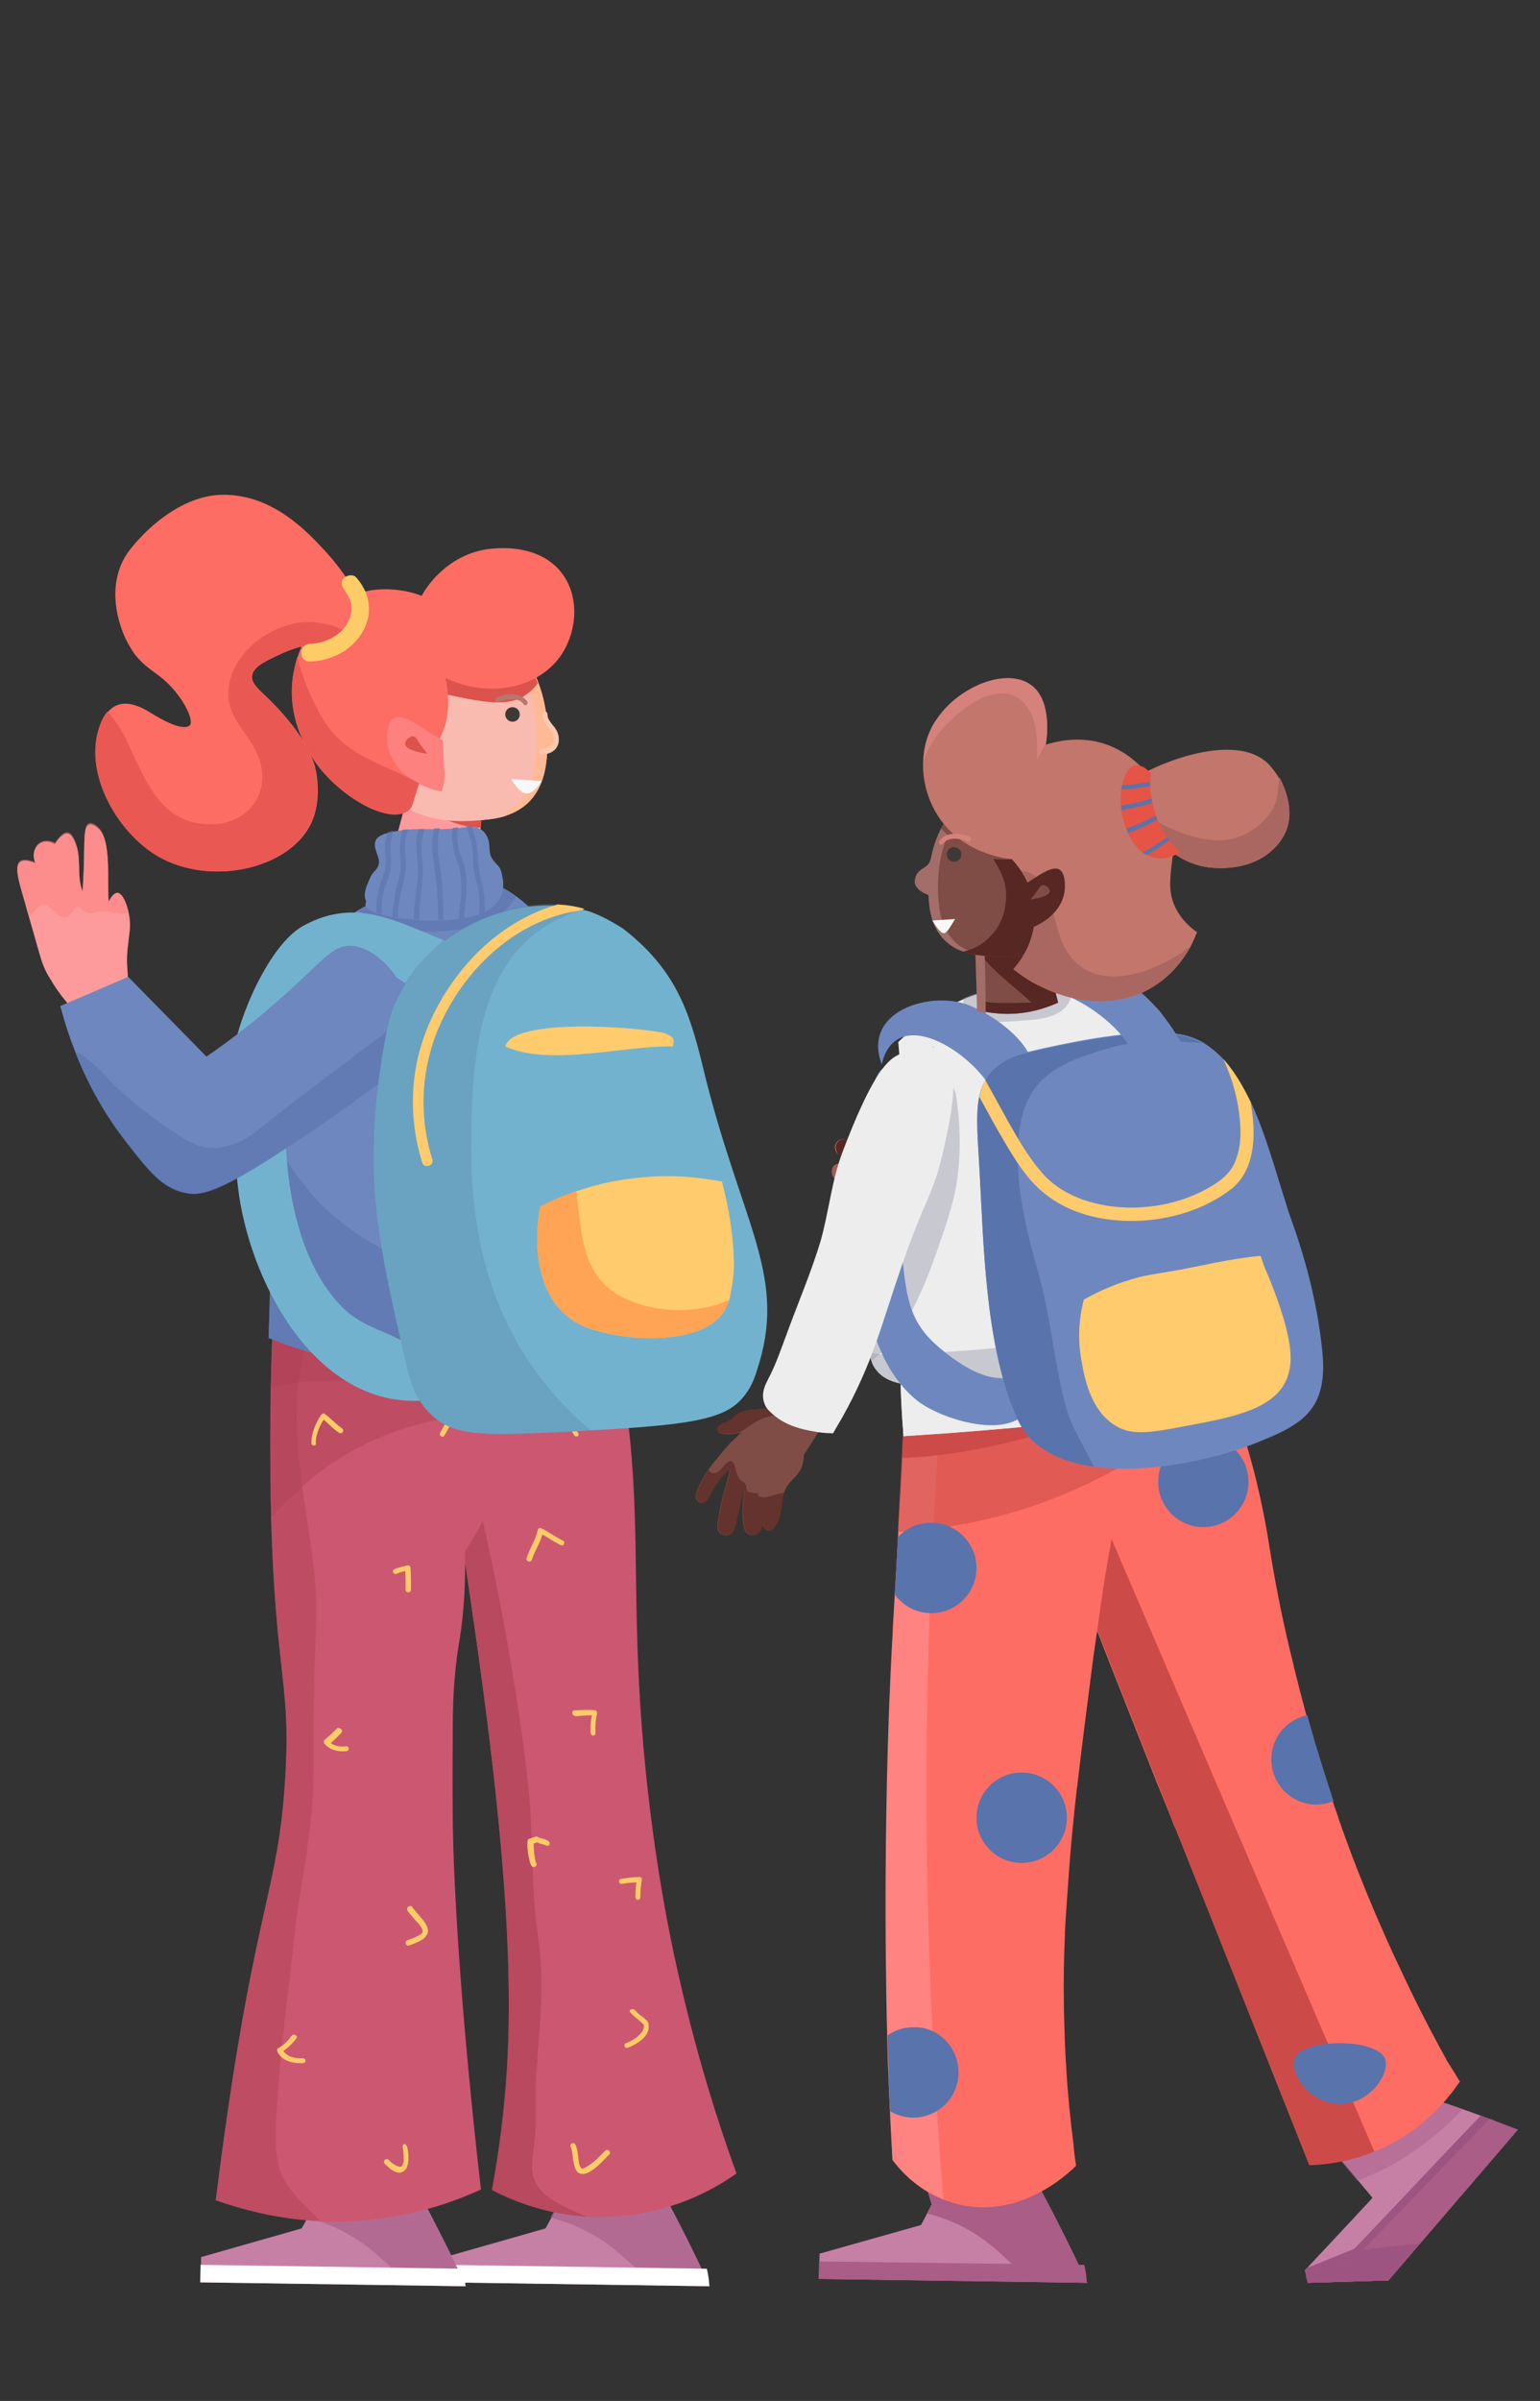 <svg xmlns="http://www.w3.org/2000/svg" xmlns:xlink="http://www.w3.org/1999/xlink" id="Capa_1" x="0px" y="0px" viewBox="0 0 317 494" style="enable-background:new 0 0 317 494;" xml:space="preserve"><rect x="0" y="0" width="317" height="494" fill="#333333" stroke="none"/><style type="text/css">	.st0{fill:#C780A5;}	.st1{opacity:0.65;}	.st2{fill:#A95D87;}	.st3{fill:#FFFFFF;}	.st4{fill:#FD9B9C;}	.st5{opacity:0.56;}	.st6{fill:#FD827F;}	.st7{fill:#5973AD;}	.st8{fill:#CB5870;}	.st9{opacity:0.61;}	.st10{fill:#AE3F53;}	.st11{opacity:0.46;}	.st12{fill:#6E87BF;}	.st13{fill:#DB534C;}	.st14{fill:#FFB995;}	.st15{fill:#F9BBB0;}	.st16{fill:#FE6D63;}	.st17{opacity:0.59;}	.st18{fill:#FECC67;}	.st19{fill:#EA5854;}	.st20{fill:#73B2CE;}	.st21{opacity:0.34;}	.st22{fill:#5883AA;}	.st23{fill:#FFCB6C;}	.st24{fill:#FFA355;}	.st25{opacity:0.54;}	.st26{fill:#562723;}	.st27{fill:#7F4C46;}	.st28{opacity:0.67;}	.st29{fill:#9E5480;}	.st30{opacity:0.45;}	.st31{fill:#CC4B48;}	.st32{fill:#FF8380;}	.st33{opacity:0.57;}	.st34{fill:#EDEDED;}	.st35{opacity:0.43;}	.st36{fill:#9796A9;}	.st37{fill:#5973AC;}	.st38{fill:#6F87BF;}	.st39{fill:#A36D69;}	.st40{fill:#C2766C;}	.st41{fill:#AA6761;}	.st42{fill:#E55445;}	.st43{fill:#D6817B;}	.st44{fill:#3E3937;}	.st45{fill:#FFC8B0;}	.st46{fill:#F8F8F8;}	.st47{fill:#B5786D;}</style><g id="girl_1">	<g>		<g>			<g>				<path class="st0" d="M146.1,470.4l-54.6-0.8l0.1-5.2l20.7-5.9l1.2-2.2l1-1.9l-4.7-15.5c6.3-0.4,12.6-0.8,18.8-1.3     c2.5,4.1,5,8.4,7.5,12.9C139.9,457.4,143.2,464.1,146.1,470.4z"></path>			</g>		</g>		<g class="st1">			<g>				<g>					<path class="st2" d="M146.1,470.4l-11-0.2c-3.3-2.4-6-5.4-9.3-7.9c-3.7-2.8-7.9-4.9-12.5-6l1-1.9l-4.7-15.5      c6.3-0.4,12.6-0.8,18.8-1.3c2.5,4.1,5,8.4,7.5,12.9C139.9,457.4,143.2,464.1,146.1,470.4z"></path>				</g>			</g>		</g>		<g>			<g>				<path class="st3" d="M91.5,466l-0.1,3.6l54.6,0.8c0-1.1-0.2-2.3-0.5-3.6L91.5,466z"></path>			</g>		</g>	</g>	<g>		<g>			<g>				<path class="st0" d="M95.9,470.4l-54.6-0.8l0.1-5.2l20.7-5.9l1.2-2.2l1-1.9l-4.7-15.5c6.3-0.4,12.6-0.8,18.8-1.3     c2.5,4.1,5,8.4,7.5,12.9C89.6,457.4,93,464.1,95.9,470.4z"></path>			</g>		</g>		<g class="st1">			<g>				<g>					<path class="st2" d="M95.9,470.4l-11-0.2c-3.3-2.4-6-5.4-9.3-7.9c-3.7-2.8-7.9-4.9-12.5-6l1-1.9l-4.7-15.5      c6.3-0.4,12.6-0.8,18.8-1.3c2.5,4.1,5,8.4,7.5,12.9C89.6,457.4,93,464.1,95.9,470.4z"></path>				</g>			</g>		</g>		<g>			<g>				<path class="st3" d="M41.3,466l-0.1,3.6l54.6,0.8c0-1.1-0.2-2.3-0.5-3.6L41.3,466z"></path>			</g>		</g>	</g>	<g>		<g>			<g>				<path class="st4" d="M85.4,269.8c-1.8-0.1-2.2-0.5-2.4-0.8c-0.4-0.9,1.2-2.6,2.8-3.9c0.4-0.3,0.7-0.5,1.1-0.8     c1.6-1,2.5-1.1,4.6-1.8c2.1-0.7,3.5-1.4,4.5-1.9c1.7-0.9,2.4-1.5,3.6-1.5c2.1-0.1,5.1,1.3,8.9,7.9c-0.9,2.4-2,4.3-2.9,5.8     c-0.4,0.7-0.8,1.3-1.2,1.8c-1.7,2.4-2.4,2.7-9.1,8.6c-0.8,0.6-1.6,1.4-2.5,2.2c-3.7,3.2-5.7,5.1-7,4.4c-0.9-0.4-1.1-1.8-1.2-3     c-1.1,1.4-3,1.7-4.1,0.9c-0.8-0.6-1.2-1.6-1.1-2.7c-3.3-0.6-4.3-1.7-1.4-4.3c2.3-2.1,5.7-2.7,7.8-5c-3,1.2-5.4,2.2-7,2.9     c-3.2,1.4-5.2,2.5-6,1.7c-0.5-0.5-0.3-1.4-0.2-1.8C73.4,274.7,82.6,271.7,85.4,269.8z"></path>			</g>			<g class="st5">				<g>					<path class="st6" d="M85.5,269.8c-1.8-0.1-2.2-0.5-2.4-0.8c-0.4-1,1.1-2.6,2.8-3.9c0.1,0.2,0.3,0.5,0.4,0.8      c0.6,1.2,0.8,2.4,1.2,3.6c0.4,1.2,1.4,1.8,1.9,2.9c0.3,0.7-0.4,2.2-0.2,2.6c0.6,1.1,2.6,0.2,3.1,1.7c0.9,2.4-2.5,4.9,0.8,5.8      c0.8,0.2,1.6,0.5,2.3,0.7c-0.8,0.7-1.6,1.4-2.5,2.2c-3.7,3.2-5.7,5-7,4.4c-0.9-0.4-1.1-1.8-1.2-3c-1.1,1.4-3,1.7-4.1,0.9      c-0.8-0.6-1.2-1.6-1.1-2.7c-3.3-0.6-4.3-1.7-1.4-4.3c2.3-2.1,5.7-2.7,7.8-5.1c-3,1.2-5.4,2.2-7,2.9c-3.2,1.4-5.2,2.5-6,1.8      c-0.5-0.5-0.3-1.4-0.2-1.8C73.4,274.7,82.6,271.7,85.5,269.8z"></path>				</g>			</g>		</g>		<g>			<path class="st7" d="M132.2,218c-2.7-6.4-15.4-37.3-25.8-25.1h-1.7c-6,5-3.2,11.6,0.1,18c3.6,6.9,9.3,12,6.7,19.4    c-2.1,6.1-5.1,11.4-8.2,17c-1.9,3.4-7.9,12.9-6.5,16.9c0.5,1.4,5.5,3.9,7.3,5.1c3.8,2.6,4,3.4,7.9,0.5c5.3-4,11.2-12.7,15.6-17.8    c3.6-4.2,9.8-11.9,10.1-17.6C137.8,229.3,134.1,222.7,132.2,218z"></path>		</g>	</g>	<g>		<g>			<path class="st4" d="M22.4,185.5c0.8-1.6,1.4-1.8,1.8-1.8c1,0.1,1.9,2.2,2.3,4.2c0.1,0.5,0.2,0.9,0.2,1.3    c0.2,1.8-0.1,2.8-0.3,4.9c-0.3,2.2-0.3,3.8-0.2,4.9c0.1,1.9,0.3,2.8-0.2,4c-0.8,1.9-3.3,4-11,4.7c-1.7-1.9-3-3.6-4-5.2    c-0.4-0.7-0.8-1.3-1.1-1.8c-1.4-2.5-1.4-3.3-3.9-11.9c-0.3-1-0.6-2-0.9-3.2c-1.4-4.7-2.1-7.3-1-8.2c0.8-0.6,2.1-0.2,3.2,0.2    c-0.8-1.6-0.2-3.4,1-4.1c0.9-0.5,2-0.4,3,0.2c1.9-2.8,3.3-3.2,4.5,0.6c0.9,3,0,6.3,1.2,9.2c0.2-3.2,0.3-5.8,0.3-7.6    c0.1-3.5,0-5.8,1-6.2c0.6-0.2,1.4,0.3,1.7,0.6C23.2,172.5,21.9,182.1,22.4,185.5z"></path>		</g>		<g class="st5">			<g>				<path class="st6" d="M22.4,185.5c0.8-1.6,1.4-1.8,1.8-1.8c1,0.1,1.9,2.1,2.3,4.2c-0.3,0-0.6,0-0.9,0.1c-1.3,0.1-2.5-0.3-3.8-0.5     c-1.3-0.1-2.3,0.5-3.5,0.4c-0.8,0-1.8-1.3-2.2-1.3c-1.2,0-1.2,2.2-2.9,2.1c-2.5-0.2-3.3-4.3-5.6-1.8c-0.6,0.6-1.1,1.3-1.6,1.7     c-0.3-1-0.6-2-0.9-3.2c-1.4-4.7-2.1-7.3-1-8.2c0.8-0.6,2.1-0.2,3.2,0.2c-0.8-1.6-0.2-3.4,1-4.1c0.9-0.5,2-0.4,3,0.1     c1.9-2.7,3.3-3.2,4.5,0.6c0.9,3,0,6.3,1.2,9.2c0.2-3.2,0.3-5.8,0.3-7.6c0.1-3.5,0-5.8,1-6.2c0.6-0.2,1.4,0.3,1.7,0.6     C23.2,172.5,21.9,182.1,22.4,185.5z"></path>			</g>		</g>	</g>	<g>		<path class="st8" d="M151.6,447.2c-3.5,2.5-12,7.8-24.1,8.8c-2.3,0.2-4.5,0.2-6.6,0.1c-9.5-0.6-16.5-3.9-19.6-5.5   c2.4-13,3.1-23.5,3.3-30.2c1-27.5-3.6-63-7.9-92.3c-1.6-11-3.2-21.1-4.4-29.6c-0.1-0.7-0.3-1.8-0.4-3.1c-0.1-1-0.2-2.3-0.2-3.6   c0-3.1,0.4-6.9,1.7-10.9c0.8-2.3,1.8-4.4,2.9-6.3c3-4.9,6.8-8.2,9.9-10.4l10.4-1.1c2.5,0.4,5,0.9,7.6,1.4c0.6,2.3,1.3,5.7,2.2,9.8   c1.4,7.1,2.4,13.4,3,19.1c2.2,19.6,0.9,33.8,2.4,57.5c1.7,26.3,5.8,46.3,7.7,54.7C143.4,423.1,148,437.3,151.6,447.2z"></path>	</g>	<g class="st9">		<g>			<path class="st10" d="M104.6,420.4c1.4-37.8-7.8-90.5-12.3-122c-0.1-0.7-0.3-1.8-0.4-3.1l1.8-5.1c5.9,21.6,9.4,39.6,11.6,52.8    c2.3,13.7,3.4,23.6,3.7,27.1c0.7,9.4,0.4,19.3,1.8,28.7c1.4,9.6,0.2,18.3-0.4,27.8c-0.3,4.5,0.1,9-0.3,13.3    c-0.5,5.2-1.9,8.8,3,12.3c2.2,1.6,5,2.7,7.7,3.9c-9.5-0.6-16.5-3.9-19.6-5.5C103.6,437.6,104.3,427.1,104.6,420.4z"></path>		</g>	</g>	<g>		<path class="st8" d="M104.5,296.2c-1.4,10.8-5.9,18.8-8.8,23c0.2,6.9-0.3,12.4-0.8,16.2c-0.4,2.8-0.7,4-1.1,7.7   c-0.5,4.8-0.6,8.9-0.6,12.1c0,0.9,0,1.7,0,2.5c0,0.1-0.1,8.5,0,17.1c0.2,15,1.9,41.8,5.8,75.7c-6.1,2.8-17.3,6.9-31.7,6.6   c-0.5,0-1,0-1.4-0.1c-9-0.4-16.4-2.5-21.5-4.3c0.5-3.7,1.2-9.4,2.2-16.4c6.2-43.4,10.6-48.2,12-68.9c1.5-20.9-1.9-22.1-2.8-55.4   c0-2-0.1-4-0.1-6.3c-0.2-14.1,0.1-26.1,0.6-35.4c0.1-2.6,0.2-5,0.4-7.1l10.3-6.5c14.5-1.1,28,4.1,34.3,14.4   C106.7,279.9,105.3,290,104.5,296.2z"></path>	</g>	<g class="st11">		<g>			<path class="st10" d="M129.5,293.5c-3.1-0.7-6.5-0.9-9.4-1.3c-5.8-0.7-11.9-1.2-17.8-1.2c-0.8,0-1.7,0-2.5,0    c-2.6,0.1-5.3,0.3-7.9,0.8c-10.9,1.8-21.6,6.7-29.7,14.1c-2.2,2-4.2,4-6.2,6.1c0-2-0.1-4-0.1-6.3c-0.1-7.2-0.1-13.9,0.1-19.9    c0.2-9.1,0.5-16.7,0.9-22.6l10.3-6.5c3.7,0.4,13.2,1.9,21.9,9.3c1.5,1.3,4.6,4.2,7.6,8.7c3-4.9,6.8-8.2,9.9-10.4l10.4-1.1    c2.5,0.4,5,0.9,7.6,1.4c0.6,2.3,1.3,5.7,2.2,9.8c0.4,2,0.8,4,1.1,5.9C128.4,285,129,289.3,129.5,293.5z"></path>		</g>	</g>	<g class="st11">		<g>			<path class="st10" d="M127.5,280.2c-16.6,7.3-35.8,4.2-53.6,4c-5.7-0.1-10.4-0.4-16,0.8c-0.7,0.2-1.4,0.4-2.2,0.6    c0.2-9.1,0.5-16.7,0.9-22.6l10.3-6.5c3.7,0.4,13.2,1.9,21.9,9.3c1.5,1.3,4.6,4.2,7.6,8.7c3-4.9,6.8-8.2,9.9-10.4l10.4-1.1    c2.5,0.4,5,0.9,7.6,1.4c0.6,2.3,1.3,5.7,2.2,9.8C126.8,276.4,127.2,278.3,127.5,280.2z"></path>		</g>	</g>	<g class="st11">		<g>			<path class="st10" d="M65.9,457c-9-0.4-16.4-2.5-21.5-4.3c0.5-3.7,1.2-9.4,2.2-16.4c6.2-43.4,10.6-48.2,12-68.9    c1.5-20.9-1.9-22.1-2.8-55.4c0-2-0.1-4-0.1-6.3c-0.2-14.1,0.1-26.1,0.6-35.4l8.8,2.3c-9.6,18.1,0.9,42.2,0,61.6    c-0.5,10.3-0.6,20.7-0.6,31.2c0,11.4-2.7,21.8-3.9,33c-1.1,10.4-2.6,20.8-3.3,31.3c-0.3,4.9-1.1,10.7,0,15.6    C58.3,450.3,62.6,453.3,65.9,457z"></path>		</g>	</g>	<g>		<path class="st12" d="M130.8,272.1c-7.5,3.7-21.7,9.7-40.5,9.8c-15.5,0.2-27.7-3.7-35-6.6c0.4-15.1,0.9-28.9,1.4-41.6   c0.3-5.7,0.5-11.2,0.7-16.4c0.3-6.3,0.8-14.7,6.6-21.9c2.9-3.6,6.6-6.2,9.7-8.1c2.4-1.4,4.4-2.3,5.6-2.9c5.5-2.5,9.6-3.1,10.9-3.3   c2.3-0.3,5.3-0.7,8.8,0c2.8,0.6,5.2,1.8,7.1,3.2c2.2,1.6,3.9,3.3,4.9,4.5c9.3,10.3,12.1,28.2,13.1,35c2.2,14.6,3.9,27.4,5.3,37.9   C130,265.6,130.4,269,130.8,272.1z"></path>	</g>	<g>		<g>			<path class="st13" d="M99.2,165.7c-0.2,2.7-0.3,5.5-0.4,8.2c-1.5-0.4-2.8-1-4.1-1.9c-2.6-1.8-4.5-4.5-5.4-7.5l-0.1-0.3    c1.1-0.8,2.6-0.9,4-1c0.4,0,0.7,0,1.1,0L99.2,165.7z"></path>		</g>	</g>	<g>		<g>			<path class="st4" d="M78.9,182.1c3.4,1.4,8.6,2.9,14.8,2.4c1.7-0.1,3.3-0.4,4.7-0.7c0-0.7,0-1.5,0.1-2.2c0.1-3.3,0.2-6.6,0.3-10    c0-0.8,0.1-1.5,0.1-2.3c0.1-1.6,0.2-3.2,0.2-4.8l-0.6-0.3l-3.4-1.8l-9.5-5c-1.6,6-3.2,11.9-4.8,17.9    C80.2,177.5,79.6,179.8,78.9,182.1z"></path>		</g>	</g>	<g>		<path class="st14" d="M96.6,171.6c0-0.9,0.1-1.7,0.1-2.6c0.1-1.8,0.2-3.7,0.2-5.5l-0.6-0.4l-0.6-0.4l2.8,1.5l0.6,0.3   c-0.1,1.6-0.2,3.2-0.2,4.8c0,0.7-0.1,1.5-0.1,2.3c-0.2,4.1-0.3,8.1-0.4,12.2c-0.7,0.2-1.4,0.3-2.2,0.4   C96.4,180,96.5,175.8,96.6,171.6z"></path>	</g>	<g>		<path class="st13" d="M90.8,168.1c2.2,1.2,5.3,2.2,8.2,2.2c0.1-1.7,0.2-3.5,0.2-5.2l-0.6-0.3c-0.3,0.1-0.7,0.2-1.1,0.3   C95.5,165.8,92.1,166.4,90.8,168.1z"></path>	</g>	<g>		<g>			<path class="st15" d="M68.3,140.9c-2.1,7.9,4.5,15.5,7.9,19.1c0.2,0.3,0.4,0.5,0.6,0.7c1.3,1.4,3,3.2,5.8,4.9    c6.2,3.7,12.3,3.4,14.5,3.2c2.4-0.1,4.9-0.3,7.2-1.1c1.5-0.5,3-1.3,4.3-2.5c3.6-3.4,3.9-8.1,4.1-11.4c0.1-1.5,0.4-7.5-1.9-13.4    c-0.3-0.8-0.7-1.7-1.1-2.5c-1.5-2.8-3.6-5.3-6.8-7.1c-0.7-0.4-1.4-0.7-2.1-1c-4-1.6-7.8-1.4-10-1.2c-3.4-1.7-7.2-1.2-10.3,0.9    C79.2,130,70.3,133.2,68.3,140.9z"></path>		</g>	</g>	<g>		<g>			<path class="st14" d="M102.9,130.9c-4.7-2.7-9.5-2.5-12.1-2.2c-2.1-1-4.2-1.2-6.3-0.8c1.3,0.1,2.7,0.4,4,1    c2.5-0.3,7.4-0.5,12.1,2.2c10.5,6,9.9,20.5,9.8,23c-0.2,3.3-0.5,8-4.1,11.4c-2.4,2.3-5.3,3-8.3,3.3c3.7-0.2,7.5-0.7,10.6-3.5    c3.6-3.4,3.9-8.1,4.1-11.4C112.8,151.3,113.4,136.9,102.9,130.9z"></path>		</g>		<polygon class="st14" points="111.8,148.5 113.8,150.6 114.5,152 113.9,153.7 111.8,155.1   "></polygon>	</g>	<g>		<g>			<path class="st15" d="M104.3,167.8c-2.3,0.8-4.8,0.9-7.2,1.1c-2.3,0.1-8.4,0.4-14.5-3.2c-2.8-1.7-4.5-3.5-5.8-4.9    c-0.2-0.2-0.4-0.4-0.6-0.7c-0.4-0.7-0.7-1.3-1-1.9l-0.2-0.6c-0.4,0.3-0.8-0.3-0.9-0.8c-0.1-1.1-0.3-2.2-0.4-3.3    c-0.1-0.8-0.2-1.7,0.1-2.5c0.6-1.4,2.4-1.9,2.9-2.1c6.1-1.9,12.8-14.6,18.1-13.2c2.4,0.7,3.4,4,3.5,4.2c1.3,4.6-3.8,6.9-4.3,13.6    c-0.1,0.8-0.4,6.2,3.4,10.3C99.2,165.8,101.6,167.2,104.3,167.8z"></path>		</g>	</g>	<g>		<path class="st13" d="M83.4,140.9c1.2,0.3,3.1,0.8,5.3,1.3c10,2.2,15.1,3.3,18.9,1.2c0.8-0.5,2-1.3,3.1-2.8   c-0.3-0.8-0.7-1.7-1.1-2.5c-1.5-2.8-3.6-5.3-6.8-7.1c-0.7-0.4-1.4-0.7-2.1-1c-1.1,1.7-2.8,3.8-5.4,5.8   C90.8,139.3,86,140.5,83.4,140.9z"></path>	</g>	<g>		<path class="st16" d="M60.6,137.6c-2.3,10.3,3.6,18.4,5.2,20.4c5,6.3,14.1,11.5,18.1,8.9c1.2-0.8,0.9-1.6,2.4-5.7   c0.2-0.5,0.4-1,0.6-1.5c2.7-7,4.4-7.9,5.1-12.2c0.3-1.7,0.5-4.4-0.3-8c9.1,4.3,19,2,23.6-4.4c3.1-4.3,4.3-11.4,0.7-16.7   c-5.2-7.5-16-5.4-16.8-5.2c-7.9,1.7-11.8,8.2-12.4,9.4c-1.2-0.5-8.5-3.1-15.9,0.6c-6,3-8.5,8.5-9.6,11.9   C60.9,136.2,60.7,137.1,60.6,137.6z"></path>	</g>	<g>		<path class="st6" d="M91.2,152.3l0.2,5.4c0.3,1.6,0.1,3.5-0.5,5.2c-5.5-1.1-11.5-5.2-11.2-11.5C80.1,142.8,87.6,151.1,91.2,152.3z   "></path>	</g>	<g>		<path class="st13" d="M85.1,151.5c0.5,0.1,0.7,0.5,1.3,1.5c0.6,0.9,1.2,1.6,1.6,2.1c-1.4-0.2-4.5-0.8-4.6-2   C83.3,152.4,84.3,151.4,85.1,151.5z"></path>	</g>	<g>		<path class="st16" d="M20.6,149.3c-3.8,9.9,4.1,22.9,12.9,27.4c10.7,5.5,25.9,1.9,30.4-7c2.7-5.4,1-11.7,0.9-12.1   c-1.7-5.7-6.8-11-8.3-12.6c-2.8-2.9-4.9-4.2-4.6-6c0.3-1.8,2.6-2.9,5.6-4.3c2.5-1.2,4.8-1.8,6.6-2.1s4.6-0.6,7.9-0.2   c0.4,0,0.8,0.1,1.2,0.1c0.1-3.4,0.1-6.7,0.2-10.1c-1.2-2.2-3.1-5.3-6-8.5c-4.1-4.5-11.2-12.2-21.6-12.1   c-7.4,0.1-14.4,5.5-18.9,11.1c-4.2,5.2-3.8,12.3-1.2,18.2c0.7,1.5,1.4,2.6,2.1,3.6c2,2.5,3.7,3.3,5.5,4.8c4.1,3.3,6.7,8.6,5.8,9.7   c-0.3,0.3-1.6,1.5-8.2-2.6c-3.5-2.2-6.6-2.6-8.7-0.1C21.5,147.3,21,148.2,20.6,149.3z"></path>	</g>	<g class="st17">		<g>			<path class="st7" d="M130.8,272.1c-7.5,3.7-21.7,9.7-40.5,9.8c-15.5,0.2-27.7-3.7-35-6.6c0.4-15.1,0.9-28.9,1.4-41.6    c0.2,0.5,0.3,1.1,0.5,1.6c1.3,3.2,3.8,6.4,5.9,9.1c7.4,9.7,22.7,17.2,34.5,20c10.3,2.5,23.4,4.5,31.9-2.6    C130,265.6,130.4,269,130.8,272.1z"></path>		</g>	</g>	<g class="st17">		<g>			<path class="st7" d="M106.2,184.5c-0.4,0.7-1.1,1.7-2.1,2.7c-2.8,2.8-6.2,3.4-9.5,4c-7.8,1.4-13.8-0.6-15.3-1.1    c-2.4-0.8-4.3-1.8-5.6-2.6c1.3-0.8,3.3-1.8,5.6-2.9c5.5-2.5,9.6-3.1,10.9-3.3c2.3-0.3,5.3-0.7,8.8,0    C101.9,181.9,104.3,183.1,106.2,184.5z"></path>		</g>	</g>	<g>		<path class="st12" d="M99.7,187.7c-0.4,0.2-0.8,0.3-1.2,0.5c-1,0.3-2,0.6-3.1,0.7c-0.4,0.1-0.7,0.1-1.1,0.2c-1,0.1-2,0.2-3,0.3   c-0.1,0-0.2,0-0.2,0c-0.2,0-0.5,0-0.9,0c-0.9,0-2.3,0-3.9-0.1c-0.4,0-0.8-0.1-1.1-0.1c-1-0.1-2.1-0.2-3.2-0.3   c-0.4,0-0.7-0.1-1.1-0.2c-0.8-0.1-1.6-0.3-2.3-0.5c-0.4-0.1-0.8-0.2-1.1-0.3c-1.7-0.6-2.7-1.3-2.1-2.4c-0.8-1.5,0.1-3.3,0.8-4.9   c0.6-1.5,1.5-1.4,1.8-3c0.2-1.3-1.3-3.1-0.7-4.6c0.3-0.8,1.3-1.3,2.5-1.6c0.4-0.1,0.8-0.2,1.2-0.3c0.6-0.1,1.2-0.2,1.9-0.3   c0.4,0,0.8-0.1,1.2-0.1c0.6-0.1,1.3-0.1,2-0.1c0.4,0,0.8,0,1.2,0c0.7,0,1.5,0,2.2,0c0.4,0,0.8,0,1.2,0c1,0,1.8-0.1,2.4-0.1   c0.1,0,0.1,0,0.2,0c0.4,0,0.8-0.1,1.1-0.1c0.6-0.1,1.2-0.2,1.7-0.2c0.4,0,0.8-0.1,1.1,0c1.4,0,2.6,0.6,3.3,2.5   c0.4,1.1,0.1,2.5,0.6,3.6c1.1,2,1.9,1.5,2.3,4C104.2,184.1,102.4,186.4,99.7,187.7z"></path>	</g>	<g class="st17">		<g>			<path class="st7" d="M80.4,173.9c-0.1,1.6,0.3,3.3,0,4.9c-0.3,1.7-1.1,3.3-1.5,5c-0.3,1.4-0.4,2.9-0.3,4.3    c-0.4-0.1-0.8-0.2-1.1-0.3c-0.1-1.3,0-2.7,0.3-4c0.2-0.9,0.4-1.8,0.7-2.6c0.3-0.9,0.7-1.7,0.8-2.6c0.3-1.8-0.2-3.6,0-5.4    c0.1-0.7,0.3-1.3,0.5-2c0.4-0.1,0.8-0.2,1.2-0.3C80.7,172,80.4,172.9,80.4,173.9z"></path>		</g>	</g>	<g class="st17">		<g>			<path class="st7" d="M82.9,170.7c0.4,0,0.8-0.1,1.2-0.1c-0.1,0.2-0.2,0.5-0.3,0.7c-0.6,1.7-0.4,3.4-0.3,5.2    c0.1,1.3,0.1,2.5-0.2,3.8c-0.1,0.6-0.3,1.2-0.4,1.8c-0.4,1.6-0.7,3.2-0.9,4.8c-0.1,0.6-0.1,1.2-0.1,1.9c-0.4,0-0.7-0.1-1.1-0.2    c0-0.6,0-1.1,0.1-1.7c0.2-1.7,0.5-3.4,0.9-5.1c0.2-0.7,0.3-1.3,0.5-2c0.4-1.5,0.1-3.1,0-4.7C82.3,173.6,82.4,172.2,82.9,170.7z"></path>		</g>	</g>	<g class="st17">		<g>			<path class="st7" d="M99.8,187.1c0,0.2,0,0.3,0,0.5c-0.4,0.2-0.8,0.3-1.2,0.5c0.1-0.5,0.1-0.9,0.1-1.4c0.1-2.2-0.3-4.3-0.9-6.4    c-0.6-2.3-0.3-4.8-0.8-7.1c-0.2-1.1-0.7-2.2-1.1-3.3c0.4,0,0.8-0.1,1.1,0c0.4,1.2,0.9,2.3,1.1,3.6c0.2,1.2,0.2,2.4,0.3,3.6    c0.1,1.3,0.3,2.5,0.6,3.8C99.5,182.9,99.9,185,99.8,187.1z"></path>		</g>	</g>	<g class="st17">		<g>			<path class="st7" d="M86.9,176.8c0.2,1.9,0.1,3.8-0.1,5.7c-0.2,1.8-0.4,3.6-0.5,5.4c0,0.4,0,0.8,0,1.3c-0.4,0-0.8-0.1-1.1-0.1    c0-2.3,0.3-4.6,0.6-6.7c0.1-0.6,0.2-1.3,0.2-1.9c0.1-1.5-0.1-3.1-0.2-4.6c-0.2-1.7-0.2-3.4,0.3-5.1c0-0.1,0-0.2,0.1-0.2    c0.4,0,0.8,0,1.2,0c-0.1,0.3-0.2,0.5-0.2,0.8C86.6,173.1,86.7,175,86.9,176.8z"></path>		</g>	</g>	<g class="st17">		<g>			<path class="st7" d="M91.3,189.3c-0.1,0-0.2,0-0.2,0c-0.2,0-0.5,0-0.9,0v-0.5c0-2.2-0.1-4.3-0.3-6.5c-0.2-2.1-0.6-4.1-0.8-6.2    c-0.2-1.9-0.2-3.9,0.3-5.7c0.4,0,0.8,0,1.2,0c-0.1,0.1-0.1,0.2-0.1,0.3c-0.6,2.1-0.4,4.4-0.1,6.5c0.3,2,0.6,4.1,0.7,6.1    C91.2,185.3,91.3,187.3,91.3,189.3z"></path>		</g>	</g>	<g class="st17">		<g>			<path class="st7" d="M95.5,188.9c-0.4,0.1-0.7,0.1-1.1,0.2c0.1-0.9,0.2-1.8,0.3-2.8c0.3-2.5,0.4-5-0.1-7.4    c-0.3-1.1-0.7-2.1-1-3.2c-0.3-0.9-0.4-1.8-0.5-2.8c-0.1-0.9,0-1.8,0.1-2.6c0.4,0,0.8-0.1,1.1-0.1c-0.3,1.4-0.2,2.8,0.1,4.2    c0.2,1,0.5,1.9,0.9,2.9c0.4,1.1,0.6,2.2,0.7,3.4C96.2,183.3,95.8,186.1,95.5,188.9z"></path>		</g>	</g>	<g>		<g>			<path class="st18" d="M64.1,296.9c0-2.1,0.9-4.1,2-5.8c0.2-0.2,0.5-0.4,0.7-0.2c1.3,0.9,2.3,2.1,3.6,3c0.6,0.4,0,1.3-0.6,0.9    c-1.3-0.8-2.3-2.1-3.6-3c0.3-0.1,0.5-0.1,0.7-0.2c-1,1.6-1.9,3.4-1.9,5.3C65.2,297.6,64.1,297.6,64.1,296.9L64.1,296.9z"></path>		</g>	</g>	<g>		<g>			<path class="st18" d="M81.1,322.9c0.8-0.4,1.8-0.5,2.7-0.8c0.4-0.1,0.7,0.2,0.7,0.5c0.1,1.5,0.1,3,0.1,4.5c0,0.7-1.1,0.7-1.1,0    c0-1.5,0-3-0.1-4.5c0.2,0.2,0.5,0.4,0.7,0.5c-0.8,0.2-1.7,0.3-2.4,0.7c-0.3,0.1-0.6,0.1-0.7-0.2C80.8,323.4,80.9,323,81.1,322.9    L81.1,322.9z"></path>		</g>	</g>	<g>		<g>			<path class="st18" d="M70.2,356.6c-0.9,0.9-1.7,1.8-2.7,2.5c0-0.3,0.1-0.6,0.1-0.9c0.4,0.5,1,0.8,1.6,1c0.7,0.2,1.4,0.2,2.1,0.1    c0.3,0,0.5,0.3,0.5,0.5c0,0.3-0.3,0.5-0.5,0.5c-1.6,0.2-3.4-0.2-4.5-1.5c-0.2-0.3-0.2-0.6,0.1-0.9c0.9-0.7,1.7-1.5,2.5-2.3    C70,355.3,70.8,356.1,70.2,356.6L70.2,356.6z"></path>		</g>	</g>	<g>		<g>			<path class="st18" d="M84.9,392.4c0.8,1.2,1.9,2.1,2.7,3.4c0.3,0.5,0.5,1,0.5,1.5c0,0.6-0.4,1.1-0.8,1.5c-0.9,0.7-2,1.1-3.1,1.5    c-0.7,0.2-1-0.8-0.3-1.1c0.9-0.3,1.7-0.6,2.5-1.1c0.1-0.1,0.2-0.1,0.3-0.2l0.1-0.1c0.1-0.1,0,0,0.1-0.1c0,0,0-0.1,0.1-0.1v-0.1    c0,0,0,0.1,0,0v-0.1c0-0.1,0,0,0,0v-0.1c0-0.1,0,0,0,0c0-0.1-0.1-0.2-0.1-0.3c0-0.1,0,0.1,0,0c0,0,0,0,0-0.1s-0.1-0.1-0.1-0.2    c-0.1-0.1-0.1-0.2-0.2-0.3c-0.3-0.5-0.7-0.9-1.1-1.3c-0.5-0.6-1.1-1.3-1.6-1.9C83.5,392.4,84.5,391.8,84.9,392.4L84.9,392.4z"></path>		</g>	</g>	<g>		<g>			<path class="st18" d="M61,419.4c-0.9,1.2-1.9,2.1-3.1,2.9c0.1-0.2,0.1-0.5,0.2-0.7c0.7,1.6,2.7,2,4.3,1.9c0.3,0,0.5,0.3,0.5,0.5    c0,0.3-0.3,0.5-0.5,0.5c-2,0.1-4.4-0.4-5.3-2.4c-0.1-0.3-0.1-0.6,0.2-0.7c1.1-0.6,2-1.5,2.7-2.5c0.2-0.2,0.5-0.4,0.7-0.2    C61.1,418.8,61.2,419.2,61,419.4L61,419.4z"></path>		</g>	</g>	<g>		<g>			<path class="st18" d="M83.8,441.7c0.3,1.2,0.4,2.6,0.1,3.8c-0.1,0.5-0.4,1-0.9,1.3s-1,0.3-1.5,0.1c-0.9-0.3-1.6-1-2.3-1.7    c-0.2-0.2-0.2-0.6,0-0.8c0.2-0.2,0.6-0.2,0.8,0c0.3,0.3,0.6,0.6,1,0.9c-0.1-0.1,0.1,0,0.1,0s0.1,0,0.1,0.1c0.1,0,0.1,0.1,0.2,0.1    c0.1,0.1,0.3,0.2,0.4,0.2h0.1c0.1,0-0.1,0,0,0s0.1,0,0.2,0.1h0.1h0.1c0,0-0.1,0,0,0h0.1c0,0,0,0,0.1,0s-0.1,0,0,0h0.1    c0.1,0-0.1,0.1,0,0c0,0,0.1,0,0.1-0.1c0.1-0.1-0.1,0.1,0,0l0.1-0.1c0.1-0.1-0.1,0.1,0,0c0-0.1,0.1-0.2,0.1-0.2v-0.1    c0,0,0,0.1,0,0s0-0.1,0.1-0.2c0-0.1,0.1-0.2,0.1-0.3c0-0.1,0-0.1,0-0.2v-0.1c0,0.1,0,0.1,0,0c0-0.3,0-0.5,0-0.8s0-0.6-0.1-1v-0.1    l0,0v-0.1c0-0.1,0-0.2,0-0.2c0-0.2-0.1-0.4-0.1-0.5c-0.1-0.3,0.1-0.6,0.4-0.7C83.4,441.2,83.7,441.4,83.8,441.7L83.8,441.7z"></path>		</g>	</g>	<g>		<g>			<path class="st18" d="M118.4,441.2c0.4,0.7,0.5,1.6,0.6,2.4c0.1,0.7,0.1,1.7,0.5,2.3c0.1,0.1,0.1,0.2,0.2,0.3c0,0,0.1,0.1,0.1,0    h0.1c0.1,0-0.1,0,0,0h0.1c0.1,0-0.1,0,0,0s0.1,0,0.2-0.1c0.2-0.1,0.3-0.1,0.4-0.2c0.8-0.4,1.5-1,2.2-1.6c0.6-0.6,1.2-1.2,1.8-1.8    c0.5-0.5,1.3,0.3,0.8,0.8c-1.3,1.3-2.5,2.7-4.1,3.6c-0.7,0.4-1.6,0.6-2.3,0.1c-0.7-0.6-0.8-1.6-1-2.5c-0.1-0.5-0.1-1-0.2-1.5    c-0.1-0.4-0.1-0.9-0.3-1.2C117.1,441.2,118,440.6,118.4,441.2L118.4,441.2z"></path>		</g>	</g>	<g>		<g>			<path class="st18" d="M130.7,413.6C130.7,413.7,130.7,413.7,130.7,413.6C130.7,413.7,130.7,413.7,130.7,413.6    c0.1,0.1,0.2,0.2,0.2,0.2c0.1,0.1,0.3,0.3,0.4,0.4c0.3,0.3,0.7,0.6,1,0.8c0.3,0.2,0.6,0.5,0.8,0.7c0.3,0.3,0.4,0.6,0.4,1    c0.3,2.3-2.4,3.9-4.2,4.6c-0.3,0.1-0.6,0.1-0.7-0.2c-0.1-0.2-0.1-0.6,0.2-0.7c1-0.4,2-0.9,2.8-1.7c0.6-0.6,1.1-1.3,0.9-2.2    c0,0.2,0,0,0,0.1c0.1,0-0.1-0.1-0.1-0.1c-0.1-0.1-0.2-0.2-0.3-0.3c-0.3-0.3-0.6-0.5-0.9-0.8c-0.5-0.4-1.1-0.9-1.5-1.4    C129.3,413.6,130.3,413.1,130.7,413.6L130.7,413.6z"></path>		</g>	</g>	<g>		<g>			<path class="st18" d="M112.4,379.7c-0.6-0.3-1.4-0.3-2-0.8c0.1,0,0.3,0,0.4,0.1c-0.4,0.1-0.8,0.3-1.3,0.4    c0.1-0.2,0.3-0.4,0.4-0.5c-0.1,0.9,0,1.9,0.1,2.7c0.1,0.4,0.1,0.8,0.2,1.2c0,0.1,0.1,0.3,0.1,0.4s0-0.1,0,0c0.1,0.1,0,0,0,0    c0.5,0.5-0.3,1.3-0.8,0.8c-0.2-0.2-0.3-0.5-0.4-0.8c-0.1-0.4-0.2-0.8-0.3-1.3c-0.2-1-0.3-2.1-0.2-3.1c0-0.3,0.2-0.4,0.4-0.5    c0.3-0.1,0.7-0.2,1-0.3c0.2-0.1,0.4-0.2,0.6-0.1c0.1,0.1,0.3,0.2,0.4,0.2c0.6,0.2,1.2,0.3,1.7,0.6    C113.6,379.1,113,380.1,112.4,379.7L112.4,379.7z"></path>		</g>	</g>	<g>		<g>			<path class="st18" d="M118.3,351.9c1.4,0,2.8-0.2,4.2,0c0.3,0,0.4,0.4,0.4,0.7c-0.3,1.3-0.4,2.7-0.3,4c0,0.3-0.3,0.5-0.5,0.5    c-0.3,0-0.5-0.3-0.5-0.5c-0.1-1.4,0-2.9,0.4-4.3c0.1,0.2,0.3,0.4,0.4,0.7c-1.3-0.2-2.6,0.1-3.9,0.1    C117.6,353,117.6,351.9,118.3,351.9L118.3,351.9z"></path>		</g>	</g>	<g>		<g>			<path class="st18" d="M115.4,317.9c-1.5-0.7-2.9-1.8-4.4-2.5c0.3-0.1,0.5-0.2,0.8-0.3c-0.4,2.1-1.7,3.8-2.3,5.8    c-0.2,0.7-1.3,0.4-1.1-0.3c0.6-2,1.9-3.8,2.3-5.8c0.1-0.4,0.5-0.5,0.8-0.3c1.5,0.7,2.9,1.8,4.4,2.5c0.3,0.1,0.3,0.5,0.2,0.7    C116,318,115.7,318,115.4,317.9L115.4,317.9z"></path>		</g>	</g>	<g>		<g>			<path class="st18" d="M118.2,295.3c-0.6-0.8-0.8-1.7-1.3-2.5c-0.2-0.3-0.4-0.6-0.7-0.7c-0.2-0.1-0.4-0.1-0.6-0.2c0,0-0.3,0-0.2,0    c-0.1,0-0.1,0-0.2,0c-0.6,0.2-1.3,0.9-1.9,1.3c-0.6,0.5-1.2,1.1-1.9,1.5c-0.6,0.4-1.1-0.6-0.6-0.9c1.1-0.8,2.1-1.8,3.3-2.6    c0.6-0.4,1.2-0.5,1.9-0.3c0.7,0.2,1.3,0.7,1.6,1.4c0.5,0.8,0.7,1.7,1.3,2.4C119.5,295.4,118.6,295.9,118.2,295.3L118.2,295.3z"></path>		</g>	</g>	<g>		<g>			<path class="st18" d="M90.6,294.8c0.8-1.3,1.4-2.9,2.6-3.9c0.6-0.4,1.2-0.6,1.9-0.5c0.9,0.2,1.7,0.9,2.3,1.6    c0.5,0.5-0.3,1.3-0.8,0.8s-1.1-1.2-1.8-1.3c-0.2,0-0.4,0-0.6,0.1c0,0-0.1,0.1-0.2,0.1c-0.1,0.1-0.1,0.1-0.3,0.2    c-0.5,0.4-0.8,0.9-1.1,1.5c-0.4,0.6-0.7,1.3-1.1,1.9C91.2,296,90.3,295.4,90.6,294.8L90.6,294.8z"></path>		</g>	</g>	<g>		<g>			<path class="st18" d="M127.8,386.6c1.3-0.2,2.5-0.4,3.8-0.4c0.4,0,0.6,0.3,0.5,0.7c-0.2,1.2-0.3,2.3-0.3,3.5    c0,0.3-0.3,0.5-0.5,0.5c-0.3,0-0.5-0.3-0.5-0.5c0-1.3,0.1-2.6,0.3-3.8c0.2,0.2,0.4,0.5,0.5,0.7c-1.2,0-2.4,0.1-3.5,0.3    c-0.3,0.1-0.6-0.1-0.7-0.4C127.4,387,127.5,386.6,127.8,386.6L127.8,386.6z"></path>		</g>	</g>	<g>		<path class="st19" d="M33.4,176.7c10.7,5.5,25.9,1.9,30.4-7c2.7-5.4,1-11.7,0.9-12.1c-1.7-5.7-6.8-11-8.3-12.6   c-2.8-2.9-4.9-4.2-4.6-6c0.3-1.8,2.6-2.9,5.6-4.3c2.5-1.2,4.8-1.8,6.6-2.1s4.6-0.6,7.9-0.2l0.2-1.3c-1.3-2.4-6.6-3.2-9.2-3.1   c-4.2,0.2-8.3,2.2-11.3,5c-2.8,2.7-4.7,6.2-4.6,10.1c0.2,4.7,3.6,7.3,5.6,11.3c4,7.8-1,15.5-9.8,15.2c-10.3-0.3-13.3-10.2-17.1-18   c-0.9-1.8-2.1-3.6-3.6-5.2c-0.6,0.7-1.1,1.6-1.5,2.7C16.8,159.2,24.6,172.2,33.4,176.7z"></path>	</g>	<g>		<path class="st19" d="M60.6,137.6c-2.3,10.3,3.6,18.4,5.2,20.4c5,6.3,14.1,11.5,18.1,8.9c1.2-0.8,0.9-1.6,2.4-5.7   c-7.1-4.1-15.1-5.3-19.9-13.4c-2.3-3.9-4.2-8.3-5.2-12.7C60.9,136.2,60.7,137.1,60.6,137.6z"></path>	</g>	<g>		<g>			<path class="st18" d="M70.9,121.4c-0.4-0.5,0.1,0.1,0.2,0.3c0.2,0.3,0.3,0.5,0.5,0.8c0.2,0.4,0.2,0.4,0.4,0.8    c0.1,0.4,0.3,0.8,0.3,1.2c0.1,0.7,0.1,1.3-0.1,2c0,0.2-0.1,0.3-0.1,0.5c-0.1,0.4,0.1-0.1-0.1,0.2c-0.2,0.4-0.3,0.7-0.5,1.1    c-1.5,2.5-4.6,4.1-7.8,4.2c-2.3,0.1-2.2,3.7,0.1,3.6c4.4-0.1,8.7-2.3,10.9-6.2c1.1-1.9,1.5-4.1,1.1-6.2c-0.3-1.8-1.2-3.4-2.4-4.8    c-0.6-0.8-1.9-0.6-2.6,0C70.1,119.6,70.3,120.6,70.9,121.4L70.9,121.4z"></path>		</g>	</g>	<g>		<path class="st20" d="M47.9,217.4c1.1-8.2,7.6-23.1,14.5-26.9c11.8-6.5,20.6,0.1,31.7,4L89.6,213c1.7-8.3-12.7-16.1-19.4-14.6   c-7.6,1.6-9.4,13.1-10.5,20c-2.4,16.3-0.7,39.1,10.8,50.6c4.2,4.2,9,4.7,13.6,7.7c3.3,2.2,2.3-1.1,4,3.8c0.6,1.9,0,5.7-0.1,7.6   c-22,2.2-35.9-22.6-38.8-42.2C48.1,237.1,46.7,226.7,47.9,217.4z"></path>	</g>	<g>		<path class="st12" d="M85.2,210.8c0.1,1.1,0.1,2.3-0.1,3.3v0.1c-0.6,3.3-2.5,5.8-19.5,17.5c-16.7,11.4-22.2,14-26,13.9h-0.1   c-0.5,0-1-0.1-1.4-0.2c-0.1,0-0.3-0.1-0.3-0.1c-0.1,0-0.2,0-0.2,0c-4.4-1.2-6.9-4.3-11.5-10.2c-3.3-4.2-7.4-10.4-10.7-18.9   c-1.1-2.8-2.1-5.9-3-9.2c4.7-2,9.3-4,14-6l16.1,16.4c4.4-3,10.5-7.6,17.2-13.7c6.9-6.3,8.9-9.2,12.5-9.1   C78.1,194.8,84.6,202.9,85.2,210.8z"></path>	</g>	<g class="st17">		<g>			<path class="st7" d="M85.2,208c0.2,2.2,0.2,4.3-0.1,6.2v0.1c-0.6,3.3-2.5,5.8-19.5,17.5c-16.7,11.4-22.2,14-26,13.9h-0.1    c-0.7-0.1-1.4-0.2-1.7-0.3c-0.1,0-0.2,0-0.2,0c-4.4-1.2-6.9-4.3-11.5-10.2c-3.3-4.2-7.4-10.4-10.7-18.9c3.4,1.4,7.1,6.1,9.1,7.9    c4.2,3.8,8.8,7.2,13.6,10.2c2.1,1.2,3.8,1.8,5.5,1.8c4.7,0.1,8.4-2.7,10-4.1C59.4,227.4,70.6,219.1,85.2,208z"></path>		</g>	</g>	<g>		<path class="st20" d="M77.4,248.1c1.1,11.1,4,22.8,6.5,33.8c0.9,3.8,2.2,6.6,4.8,9.1c4.5,4.4,10.4,4.4,25.4,3.7   c2.7-0.1,5.2-0.2,7.5-0.4c23-1.2,28.4-2.7,31.9-7.5c1.5-2,2-3.8,2.8-6.4c5.5-18.6-4-29.3-11.6-60.8c-2.9-12.1-5.9-20.3-16.4-28.5   c0,0-3-2-6-3.2c-0.6-0.2-1.2-0.5-1.9-0.6c-9.6-2.8-23.3,0.3-32.1,9.2c-4.8,4.8-7.4,9.6-8.5,14.7C77.4,222.8,76.2,235.9,77.4,248.1   z"></path>	</g>	<g class="st21">		<g>			<path class="st22" d="M77.4,248.1c1.1,11.1,4,22.8,6.5,33.8c0.9,3.8,2.2,6.6,4.8,9.1c4.5,4.4,10.4,4.4,25.4,3.7    c2.7-0.1,5.2-0.2,7.5-0.4C104.2,279.5,97,260.2,97,236.2c0-21.5,2.2-42.4,22.2-48.8c0.4-0.1,0.8-0.2,1.2-0.4    c-1.7-0.5-3.6-0.8-5.5-0.9c-8.9-0.6-19.4,2.8-26.6,10.1c-4.8,4.8-7.4,9.6-8.5,14.7C77.4,222.8,76.2,235.9,77.4,248.1z"></path>		</g>	</g>	<g>		<path class="st23" d="M117,271c2.9,2.3,5.9,2.9,9.3,3.6c7.6,1.5,19.5,1.1,23-5.2c0.3-0.6,0.6-1.2,0.8-1.9c0.3-1.1,0.5-2.4,0.7-3.8   c0.3-1.9,0.4-4.2,0-8.5c-0.3-3.1-0.9-7.2-2.2-12.1c-4.3-0.8-10.5-1.6-17.9-0.7c-4.6,0.5-8.6,1.5-12,2.7c-3,1-5.4,2.1-7.4,3.1   C111,249,108,263.9,117,271z"></path>	</g>	<g>		<g>			<path class="st23" d="M86.9,239.2c0.4,1.3,2.5,0.7,2.1-0.6c-2.6-8.3-2.4-17,0.5-25.1c4.2-11.5,13.9-22,25.8-25.3    c1.3-0.4,2.5-0.6,3.8-0.8c0.4-0.1,0.8-0.2,1.2-0.4c-1.7-0.5-3.6-0.8-5.5-0.9c-1,0.3-2,0.6-3,1c-6.5,2.5-12.2,6.9-16.6,12.3    c-4,4.9-7.1,10.6-8.8,16.7C84.3,223.7,84.6,231.8,86.9,239.2z"></path>		</g>	</g>	<g>		<path class="st24" d="M117,271c2.9,2.3,5.9,2.9,9.3,3.6c7.6,1.5,19.5,1.1,23-5.2c0.3-0.6,0.6-1.2,0.8-1.9   c-6.6,2.9-15.1,2.7-21.4-0.3c-9.2-4.3-8.9-13.5-10.1-22.1c-3,1-5.4,2.1-7.4,3.1C111,249,108,263.9,117,271z"></path>	</g>	<g>		<path class="st23" d="M136.9,212.6c1.2,0.7,2.2,0.6,1.6,2.7c-10-0.2-25.3,4.2-34.5,0C105.7,209.3,131.5,211.3,136.9,212.6z"></path>	</g></g><g id="girl_2">	<g>		<g>			<g>				<g>					<path class="st4" d="M195.3,255.9c0.8-0.4,1.3-1.1,1.9-1.9c0.6-0.8,1.2-1.5,1.7-2.3c1.5-2,3.1-4.4,2.3-6.7      c-0.4-1.3-1.4-2.3-2.4-3.2c-3.3-3-6.9-5.6-10.7-8c-1.3-0.8-2.6-1.6-3.9-2.3c-0.5-0.3-1.1-0.6-1.7-0.5c-0.6,0-1.2,0.6-1.1,1.2      c0.1,0.3,0.3,0.6,0.6,0.8c0.9,0.8,1.8,1.7,2.7,2.5c0.4,0.4,0.8,0.8,1.2,1.2c-0.6-0.3-1.1-0.6-1.7-0.9c-1.5-0.8-3-1.5-4.5-2.3      c-1-0.5-2.1-1-3.2-0.9c-1.1,0.2-2.1,1.4-1.6,2.4c-0.5-0.6-1.6-0.8-2.3-0.3s-0.9,1.5-0.5,2.2c0.3,0.6,0.9,0.9,1.4,1.2      c2.4,1.4,4.8,2.8,7.3,4.2c0.4,0.2,0.8,0.4,1.2,0.7c-0.4-0.1-0.7-0.3-1.1-0.4c-2.3-0.9-4.7-1.9-7-2.8c-0.6-0.2-1.2-0.5-1.8-0.2      c-0.9,0.3-1.1,1.6-0.6,2.5c0.5,0.8,1.4,1.3,2.2,1.8c1.7,0.9,3.4,1.8,5.1,2.6c2.4,1.2,4.9,2.3,7.4,3.2c-1.5,0.2-3,0.4-4.6,0.6      c-1.1,0.2-2.5,0.5-2.8,1.7c-0.1,0.7,0.3,1.5,1,1.9c0.6,0.4,1.4,0.5,2.1,0.6c3.7,0.5,7.3,0.9,11,1.2      C193.5,256.3,194.5,256.3,195.3,255.9z"></path>				</g>			</g>			<g class="st25">				<g>					<g>						<path class="st6" d="M182,233c0.9,0.8,1.8,1.7,2.7,2.5c1.1-0.7,2.3-1.2,3.5-1.7c-1.3-0.8-2.6-1.6-3.9-2.3       c-0.5-0.3-1.1-0.6-1.7-0.5c-0.6,0-1.2,0.6-1.1,1.2C181.5,232.5,181.7,232.8,182,233z"></path>					</g>				</g>			</g>			<g>				<g>					<g>						<path class="st26" d="M173.5,238.2c2.4,1.4,4.8,2.8,7.3,4.2c-0.1-0.3-0.3-0.6-0.3-1c-0.1-1.2,1.4-1.9,1.9-3       c0.2-0.4,0.2-0.8,0.4-1.2c0.3-0.6,0.8-0.9,1.3-1.3c0.1,0,0.1-0.1,0.2-0.1c-1.5-0.8-3-1.5-4.5-2.3c-1-0.5-2.1-1-3.2-0.9       c-1.1,0.2-2.1,1.4-1.6,2.4c-0.5-0.6-1.6-0.8-2.3-0.3s-0.9,1.5-0.5,2.2C172.4,237.5,173,237.9,173.5,238.2z"></path>					</g>				</g>			</g>			<g class="st25">				<g>					<g>						<path class="st26" d="M178.7,246.5c-0.1-0.9,0.2-1.8,1-2.3c0.5-0.3,1.1-0.5,1.2-1.1c0-0.2,0-0.3,0-0.5c-2.3-0.9-4.7-1.9-7-2.8       c-0.6-0.2-1.2-0.5-1.8-0.2c-0.9,0.3-1.1,1.6-0.6,2.5c0.5,0.8,1.4,1.3,2.2,1.8C175.3,244.8,177,245.7,178.7,246.5z"></path>					</g>				</g>			</g>		</g>		<g>			<g>				<g>					<path class="st3" d="M242.8,216.8c0.4,1.3,0.7,2.6,0.9,3.8c1.3,7.4-0.4,13.8-1.8,19.1c-2.6,9.5-4.4,16.3-10,20.6      c-7.3,5.7-17.9,3.2-23.9,2c-5.3-1.1-9.9-3.3-9.9-3.3c-1.7-0.8-3.1-1.7-4.1-2.3c0-1.8,0.3-4.7,1.7-7.9c1.5-3.6,3.6-6,5-7.3      c2.2,0.6,4.8,1.2,7.8,1.6c2.8,0.4,5.4,0.5,7.6,0.4c3.1-8.2,4.6-15.1,5.4-19.9c1.1-6,0.4-10.5,3.8-14.2c2.2-2.4,6.2-4.8,9.8-3.8      C239.6,206.9,241.7,213.2,242.8,216.8z"></path>				</g>			</g>		</g>	</g>	<g>		<g>			<path class="st27" d="M163.6,284.6c0.4,0,0.8,0,1.2,0.1c0.5,0.1,1.9,0.3,3.5,1.1c2.2,1.3,3.4,3.1,3.9,4.1    c-0.3,0.4-0.6,0.7-0.9,1.1c-0.9,1.1-1.8,2.3-2.7,3.5c-0.3,0.4-0.6,0.8-0.8,1.2c-0.8,1.3-1.6,2.5-2.3,3.6    c-0.3,0.5-0.6,1.1-0.9,1.6l-2.2-2.1c-1.4-1.8-3.9-2.6-4.3-5c-0.1-0.8,0-1.6,0.2-2.5l0,0c0.2-0.6,0.4-1.1,0.6-1.7    c0.2-0.5,0.4-0.9,0.6-1.3c0.1-0.2,0.3-0.5,0.4-0.7C161,286,161.9,284.7,163.6,284.6z"></path>		</g>		<g>			<path class="st27" d="M155.5,290c1.7-0.2,2.9-0.3,3.9-0.1c0.8,0.2,1.6,0.6,2.3,1.2c2.5,2.1,4.4,6.3,3.6,9.8    c-0.7,3.2-2.9,3.3-3.9,6.2c-0.1,0.4-0.2,0.8-0.3,1.2c-0.2,1.5-0.3,4.2-1.6,5.9c-0.6,0.8-1.1,0.8-1.2,0.8c-0.7,0-1.2-1-1.3-1.1    c0,0.2-0.4,1.5-1.4,1.9c0,0-0.7,0.3-1.5-0.1c-2.1-0.9-1-8.6-0.8-9.5c-0.9,3.1-1.4,5.5-1.8,7.3c-0.2,0.7-0.4,1.9-1.3,2.3    c-0.6,0.3-1.5,0.1-2.1-0.4c-0.5-0.5-0.6-1.2-0.1-3.8c0.4-2.2,0.8-3.9,0.9-4.1c0.3-1.1,0.8-2.9,1.4-5.2c-1.7,1.4-2.7,2.8-3.3,3.9    c-0.9,1.5-1.4,3-2.4,3.1c-0.5,0-0.9-0.3-1.2-0.7c-0.4-0.6-0.2-1.5,0.6-3.1c0.6-1.2,1.2-2.2,1.8-3.1c0.6-0.8,1-1.4,1.3-1.7    c1.6-2,2.4-2.9,3.3-3.9c0.7-0.6,1.4-1.3,2.1-2h-0.1h-0.1c-0.9,0.2-4.7,0.9-4.7-0.8c0-0.8,1.5-1.2,2.1-1.5    c1.4-0.7,1.2-1.1,2.3-1.7C153,290.2,153.9,290.1,155.5,290z"></path>		</g>		<g class="st28">			<g>				<path class="st26" d="M151.4,302.2c0.3,1.2,0.3,1.4,1,2.3c0.2,0.3,0.7,0.4,1,0.8c0.3,0.5,0.1,1.1,0.5,1.5     c0.5,0.4,0.9,0.2,1.3,0.4c0.2,0.1,0.5-0.1,0.7,0s0.1,0.6,0.4,0.7c1.3,0.4,2,0,3.4-0.4c0.6-0.2,1.2-0.3,1.8-0.4     c-0.1,0.4-0.2,0.8-0.3,1.2c-0.2,1.5-0.3,4.2-1.6,5.9c-0.6,0.8-1.1,0.8-1.2,0.8c-0.7,0-1.2-1-1.3-1.1c0,0.2-0.4,1.5-1.4,1.9     c0,0-0.7,0.3-1.5-0.1c-2.1-0.9-1-8.6-0.8-9.5c-0.9,3.1-1.4,5.5-1.8,7.3c-0.2,0.7-0.4,1.9-1.3,2.3c-0.6,0.3-1.5,0.1-2.1-0.4     c-0.5-0.5-0.6-1.2-0.1-3.8c0.4-2.2,0.8-3.9,0.9-4.1c0.3-1.1,0.8-2.9,1.4-5.2c-1.7,1.4-2.7,2.8-3.3,3.9c-0.9,1.5-1.4,3-2.4,3.1     c-0.5,0-0.9-0.3-1.2-0.7c-0.4-0.6-0.2-1.5,0.6-3.1c0.6-1.2,1.2-2.2,1.8-3.1c0.2,0.6,0.7,0.9,1.6,0.6     C148.8,302.5,150.5,298.4,151.4,302.2z"></path>			</g>		</g>		<g class="st28">			<g>				<path class="st26" d="M155.5,290c1.7-0.2,2.9-0.3,3.9-0.1c0.8,0.2,1.6,0.6,2.3,1.2c-0.6,0-1.4,0-2.3,0.1     c-1.1,0.2-2.1,0.5-2.5,0.7c-0.9,0.4-1.6,0.8-2.2,1.2c-0.7,0.5-1.5,1-2.4,1.6h-0.1c-0.9,0.2-4.7,0.9-4.7-0.8     c0-0.8,1.5-1.2,2.1-1.5c1.4-0.7,1.2-1.1,2.3-1.7C153,290.2,153.9,290.1,155.5,290z"></path>			</g>		</g>	</g>	<g>		<g>			<g>				<path class="st0" d="M223.8,469.7l-55.2-0.8l0.1-5.2l20.9-5.9l1.2-2.3l1-1.9l-4.7-15.7c6.3-0.4,12.7-0.9,19-1.3     c2.5,4.1,5.1,8.4,7.6,13C217.5,456.6,220.8,463.3,223.8,469.7z"></path>			</g>		</g>		<g>			<g>				<path class="st2" d="M223.8,469.7l-11.1-0.2c-3.3-2.4-6.1-5.5-9.3-8c-3.7-2.9-8-4.9-12.6-6.1l1-1.9l-4.7-15.7     c6.3-0.4,12.7-0.9,19-1.3c2.5,4.1,5.1,8.4,7.6,13C217.5,456.6,220.8,463.3,223.8,469.7z"></path>			</g>		</g>		<g>			<g>				<path class="st2" d="M168.6,465.3l-0.1,3.6l55.2,0.8c0-1.1-0.2-2.4-0.5-3.7L168.6,465.3z"></path>			</g>		</g>	</g>	<g>		<g>			<g>				<path class="st0" d="M312.4,438.2c-0.4,0.4-0.8,0.9-1.1,1.3c-8.5,9.9-17,19.8-25.5,29.7l-16.5,0.5c-0.1-0.5-0.3-1-0.4-1.5     c-0.1-0.4-0.2-0.7-0.3-1.1c0.2-0.2,0.4-0.4,0.6-0.6c4.2-4.5,8.5-9.1,12.7-13.6c0.2-0.2,0.4-0.5,0.6-0.7     c-0.1-0.2-0.3-0.3-0.4-0.5c-0.8-1-1.7-2-2.5-3c-4.1-4.9-8.1-9.8-12.2-14.7c3-1.5,6.1-3,9.2-4.6c1.1-0.6,2.2-1.1,3.3-1.7     c0,0,0,0,0.1,0c7,2.1,12.2,3.4,13.2,3.7c0.4,0.1,0.9,0.2,1.3,0.4l0,0c1.7,0.5,3.9,1.2,6.7,2.2c0.4,0.2,0.9,0.3,1.4,0.5     c0.3,0.1,0.5,0.2,0.8,0.3c0.5,0.2,0.9,0.3,1.4,0.5c0.6,0.2,1.3,0.5,2,0.7C308.4,436.7,310.3,437.4,312.4,438.2z"></path>			</g>		</g>		<g>			<g>				<g>					<path class="st2" d="M312.4,438.2c-0.4,0.4-0.8,0.9-1.1,1.3c-8.5,9.9-17,19.8-25.5,29.7l-16.5,0.5c-0.2-0.8-0.5-1.7-0.7-2.5      c0.2-0.2,0.4-0.4,0.6-0.6c3.2-1.3,6.4-2.6,9.6-3.9c8.7-9.1,17.3-18.3,26-27.4C306.9,436.1,309.5,437.1,312.4,438.2z"></path>				</g>			</g>		</g>		<g>			<g>				<g>					<path class="st29" d="M312.4,438.2c-0.4,0.4-0.8,0.9-1.1,1.3c-8.5,9.9-17,19.8-25.5,29.7l-16.5,0.5c-0.2-0.8-0.5-1.7-0.7-2.5      c0.2-0.2,0.4-0.4,0.6-0.6c3.2-1.3,6.4-2.6,9.6-3.9c8.7-9.1,17.3-18.3,26-27.4C306.9,436.1,309.5,437.1,312.4,438.2z"></path>				</g>			</g>		</g>		<g>			<g>				<g>					<path class="st2" d="M312.4,438.2c-0.4,0.4-0.8,0.9-1.1,1.3c-6.4,7.4-12.7,14.8-19.1,22.2c-2.2,2.5-4.3,5-6.5,7.5l-16.5,0.5      c-0.1-0.5-0.3-1-0.4-1.5c3.3-1.1,6.6-2.2,9.9-3.3c0.6-0.6,1.2-1.3,1.8-1.9c8.7-9,17.4-18,26.1-27      C308.4,436.7,310.3,437.4,312.4,438.2z"></path>				</g>			</g>		</g>		<g>			<g>				<path class="st29" d="M292.2,461.7c-2.2,2.5-4.3,5-6.5,7.5l-16.5,0.5c-0.1-0.5-0.3-1-0.4-1.5c3.3-1.1,6.6-2.2,9.9-3.3     c0.6-0.6,1.2-1.3,1.8-1.9c0.8-0.1,1.5-0.3,2.3-0.4C285.9,462.2,289.1,461.9,292.2,461.7z"></path>			</g>		</g>		<g class="st30">			<g>				<g>					<path class="st2" d="M301.1,434c-6.1,6.4-13.5,11.7-21.7,14.7c-4.1-4.9-8.1-9.8-12.2-14.7c3-1.5,6.1-3,9.2-4.6      c1.1-0.6,2.2-1.1,3.3-1.7c0,0,0,0,0.1,0c7,2.1,12.2,3.4,13.2,3.7c0.4,0.1,0.9,0.2,1.3,0.4l0,0C296.1,432.3,298.3,433,301.1,434      z"></path>				</g>			</g>		</g>	</g>	<g>		<g>			<path class="st16" d="M300.5,428.3c-2.1,3.1-7.1,9.6-16,13.7c-0.5,0.2-1,0.5-1.5,0.6c-5.4,2.2-10.2,2.7-13.4,2.8    c-0.4-1-0.8-2-1.2-2.9c-0.1-0.2-0.1-0.3-0.2-0.5c-2.3-5.9-4.7-11.8-7-17.6c0-0.1-0.1-0.2-0.1-0.3c-2.5-6.3-5-12.5-7.4-18.6    c0-0.1-0.1-0.1-0.1-0.2c-2.1-5.4-4.3-10.7-6.3-15.8c0-0.1,0-0.1-0.1-0.2c-1.8-4.5-3.5-8.8-5.2-13c-0.1-0.2-0.2-0.4-0.3-0.6    c-1.1-2.9-2.3-5.8-3.4-8.5c-0.1-0.3-0.3-0.6-0.4-1c-5.2-13.2-9.5-24-12.2-31l0,0c-2.2-5.6-3.3-8.7-3.3-8.7s0.3,0.3,0.4,0.2    c0.1-0.1-0.1-0.3-0.2-0.5c-0.2-0.6-0.5-1.2-0.7-1.7c-0.8-2-1.5-4-2.3-6.1c-0.5-1.4-1.1-3-1.7-4.7c-0.8-2.2-1.2-3.6-4.5-13.3    c-0.5-1.5-1-3-1.6-4.6c-0.1-0.4-0.2-0.7-0.4-1.1c-1.4-3.2,1.9-6.4,4.8-8.1c1-0.6,2-1.2,3-1.8c0.3-0.2,0.7-0.4,1-0.6    c2.2-1.2,4.4-2.4,6.6-3.6c3.4-1.8,6.8-3.6,10.2-5.3c1.4-0.7,3-1.4,4.6-1.6c0.3,0,0.7,0,1.1,0c0.4,0,0.8,0.1,1.2,0.2    c2.3,0.8,3.8,3.2,5,5.5c0.2,0.4,0.4,0.7,0.6,1.1c0.2,0.4,0.4,0.8,0.6,1.2c0,0,0.9,1.7,1.7,3.4c0.7,1.3,1.3,2.7,1.9,4.1    c0.1,0.1,0.1,0.3,0.2,0.4c1.5,3.7,2.8,7.7,3.8,11.6c0,0.1,0.1,0.2,0.1,0.3c2.4,9,3.5,16.8,3.5,16.8c0.1,0.6,0.2,1.2,0.3,1.7v0.1    c1.2,7.2,2.7,14.7,4.7,22.6v0.1c0.8,3.2,1.6,6.4,2.5,9.7c0.5,1.9,1.1,3.8,1.6,5.7c0.1,0.3,0.2,0.6,0.3,0.8v0.1    c1.1,3.8,2.3,7.5,3.5,11.1c0.4,1.3,0.9,2.6,1.3,3.8v0.1c1.9,5.5,3.9,10.7,6,15.8l0,0c2.4,5.8,4.8,11.2,7.3,16.4l0,0    c2.9,6.2,5.9,12,8.9,17.4c0,0,0,0,0,0.1C298.9,425.6,299.7,427,300.5,428.3z"></path>		</g>	</g>	<g>		<g>			<path class="st31" d="M282.9,442.7c-5.4,2.2-10.2,2.7-13.4,2.8c-23.5-59.1-47.3-119-47-119.1c0,0,0.3,0.3,0.4,0.2    c0.1-0.1-0.1-0.4-0.2-0.5c-0.2-0.6-0.5-1.2-0.7-1.8c-0.8-2-1.5-4-2.3-6.1l7.4-5.5L282.9,442.7z"></path>		</g>	</g>	<g>		<g>			<path class="st16" d="M229.8,306c-0.3,6.9-1.2,12-1.5,13.6c-0.5,2.6-1.1,6.3-1.7,10.5c-0.1,0.5-0.1,1-0.2,1.5    c-0.2,1.2-0.3,2.3-0.5,3.6l0,0c-0.3,2-0.6,4-0.9,6.2c0,0.3-0.1,0.5-0.1,0.8c-1,7.7-2.1,16.2-3.1,24.8c0,0.2,0,0.5-0.1,0.7    c-0.7,6.1-1.3,12.2-1.7,17.9v0.1c-0.3,4.2-0.6,8.2-0.8,11.8c0,0.2,0,0.4,0,0.6c0,0.1,0,0.1,0,0.2c-0.2,4.2-0.3,9.2-0.2,14.8v0.3    c0.1,3.9,0.2,8,0.5,12.5v0.1c0.3,4.8,0.8,10,1.5,15.4c0,0.1,0,0.2,0,0.2c0.1,1.3,0.3,2.6,0.5,4c-0.5,0.5-10.7,11.1-24,8    c-1.2-0.3-2.2-0.6-3.2-1c-0.4-0.1-0.7-0.3-1-0.4c-0.1,0-0.2-0.1-0.3-0.1c-5.1-2.4-8.1-6.1-9.2-7.6c-0.2-3.5-0.4-6.8-0.5-10    c0-0.2,0-0.3,0-0.5c0-0.6-0.1-1.2-0.1-1.8c-0.1-2.2-0.2-4.2-0.2-6.1c0-0.3,0-0.6,0-0.9c-0.1-2.3-0.2-4.4-0.2-6.3l0,0    c0-0.2,0-0.5,0-0.7c0,0-0.1-4.2-0.2-11.2c0-0.5,0-1,0-1.5c0-1.7,0-3.5,0-5.5v-0.4c0-5.2,0-11.2,0-17.9v-0.1    c0.1-5.6,0.1-11.7,0.3-18l0,0c0.2-7.5,0.5-15.3,0.9-23.2v-0.1c0.1-1.2,0.1-2.3,0.2-3.5c0-0.5,0.2-3.8,0.5-8.5c0-0.2,0-0.4,0-0.6    c0.1-1,0.1-2.6,0.3-4.6V323c0.1-1.8,0.2-4,0.3-6.5c0-0.4,0-0.7,0.1-1.1c0.1-2.8,0.3-5.8,0.5-9c0.1-2,0.2-4,0.3-6.2    c0.1-1.5,0.2-3.1,0.2-4.7c0-0.1,0-0.3,0-0.4c0.1-1.7,0.2-3.4,0.3-5.2l1.1-3.3l0.3-1l0.1-0.2c1.8-0.5,3.7-0.9,5.5-1.2    c3.7-0.7,7.3-1.1,11-1.4c3.7-0.2,5.4,1.3,8.8,0.9c7-0.9,9.3-5.6,11.8-5.2c0.9,0.2,1.6,1,2.2,2.3c1,2.1,1.6,5.4,2,9.3    c0.1,1.1,0.2,2.4,0.3,3.6C230.1,303.3,230,301.5,229.8,306z"></path>		</g>	</g>	<g>		<g>			<path class="st32" d="M194.2,452.5c-5.8-2.3-9.3-6.5-10.5-8.1c-0.6-10.8-1-19.8-1.1-26.3c0,0-1.2-40.5,1.1-81.3    c0-0.5,0.2-4.1,0.5-9.1c0.1-2.1,0.4-6.5,0.7-12.4c0.1-2.8,0.3-5.8,0.5-9c0.3-5.1,0.5-10.6,0.8-16.4l1.1-3.3l0.3-1l0.1-0.2    c1.8-0.5,3.7-0.9,5.5-1.2l0.6,4.1C189.6,342.8,189.7,397.8,194.2,452.5z"></path>		</g>	</g>	<g class="st33">		<g>			<g>				<path class="st31" d="M252.1,285.2c-0.7,0.7-1.7,1.7-2.9,2.9c-2.2,2.2-12.4,11.7-28.9,18.8c-14,6.1-26.8,7.8-35.5,8.3     c0.4-7.3,0.8-15.9,1.3-25.4l1.1-3.3l0.3-1l0.1-0.2c5.4-1.4,11-2.3,16.6-2.6c3.7-0.2,5.4,1.3,8.8,0.8c7-0.9,9.3-5.6,11.7-5.2     c0.9,0.2,1.6,1,2.2,2.3c3.4-1.8,6.8-3.6,10.2-5.3c2.2-1.1,4.6-2.1,6.9-1.4c2.3,0.8,3.8,3.2,5,5.5     C250.2,281.3,251.2,283.2,252.1,285.2z"></path>			</g>		</g>	</g>	<g>		<g>			<g>				<path class="st31" d="M249.8,280.6c-6.6,3.2-13.4,6.4-20.3,9.1c-0.1,0-0.2,0.1-0.3,0.1c-5.1,2-10.2,3.9-15.5,5.4     c-0.5,0.1-1,0.3-1.6,0.4c-8.6,2.4-17.4,4-26.4,4.4c0.1-1.5,0.2-3.1,0.2-4.7c0-0.1,0-0.3,0-0.4c0.1-1.7,0.2-3.4,0.3-5.2l1.1-3.3     l0.3-1l0.1-0.2c1.8-0.5,3.7-0.9,5.5-1.2c3.7-0.7,7.3-1.1,11.1-1.4c3.7-0.2,5.4,1.3,8.8,0.8c7-0.9,9.3-5.6,11.7-5.2     c0.9,0.2,1.6,1,2.2,2.3c3.4-1.8,6.8-3.6,10.2-5.3c1.4-0.7,3-1.4,4.6-1.6c0.4,0,0.7,0,1.1,0c0.4,0,0.8,0.1,1.2,0.2     c2.3,0.8,3.8,3.2,5,5.5C249.4,279.8,249.6,280.2,249.8,280.6z"></path>			</g>		</g>	</g>	<g>		<g>			<path class="st34" d="M248.4,274.9c0.6,2.6,1.2,4.9,1.7,6.9c-2.8,1.3-5.3,2.4-7.8,3.4l0,0c-13.9,5.8-22.8,7.5-27.9,8    c-1.1,0.1-4.6,0.5-8.5,0.8c-8.5,0.7-15.4,1.2-19.9,1.5c-0.3-3.4-0.5-6.9-0.6-10.4l0,0c0-0.1,0-0.3,0-0.4    c-2.2-0.5-3.9-1.3-5.1-2.9c-0.4-0.5-0.7-1.1-0.9-1.7s-0.3-1.2-0.4-1.8c-0.3-3,0.7-6.9,2.1-12.3c0.3-1.1,0.6-2.2,0.9-3.4    c0.2-0.8,0.4-1.6,0.6-2.4c0.2-0.9,0.5-2,0.7-3.1c0.9-4.3,2-10.1,2.7-16.9v-0.6c0-2.7,0-5.9-0.1-9.6c-0.1-2.8-0.2-5.8-0.5-9.1    c-0.1-2.1-0.3-4.2-0.5-6.5c0.6-0.6,2.4-2.3,5.1-4.2c2.2-1.5,5-3.2,8.3-4.6c4.5-1.9,10.1-3.1,16.4-2.7c1.2,0.1,3.3,0.2,5.9,0.8    c3.4,0.7,7.6,2,11.5,4.7c1.5,1,3,2.3,4.3,3.7c4.2,4.6,5.4,9.5,6.1,16.6c0.6,6.2,0.8,14,2.2,24.8c0,0.4,0.1,0.8,0.1,1.2    c0.3,0.7,0.7,1.4,1,1.9s0.6,1,0.9,1.3c0.1,0.2,0.4,0.5,0.7,0.9c0.8,1.2,2,3.2,2.8,5.9c0,0.1,0.1,0.3,0.2,0.7    c0,0.2,0.1,0.4,0.1,0.6c0.3,1.5,0.6,4,0.1,5.9C250.1,273,249.4,274,248.4,274.9z"></path>		</g>	</g>	<g class="st35">		<g>			<g>				<path class="st36" d="M247.3,258.6c-5.7,1.5-11.5,2.9-17.3,4.1c0.4-1.3,1.5-2.3,2.7-3c3.7-2.6,7.7-4.8,11.9-6.5     c0,0.4,0.1,0.8,0.1,1.2c0.3,0.7,0.7,1.4,1,1.9c0.3,0.5,0.6,1,0.9,1.4C246.8,257.9,247,258.2,247.3,258.6z"></path>			</g>		</g>	</g>	<g class="st35">		<g>			<g>				<path class="st36" d="M250.5,271.8c-1.3,4.6-7.9,6.4-16.3,8.7c-18.5,5.2-32.2,6.7-45.9,4.7c-3.6-0.5-6.3-1.2-8-3.4     c-0.8-1-1.2-2.2-1.3-3.5c2.5,0.6,5.2,0.4,7.9,0.3c16.7-0.9,33.7-1.9,49.4-7.8c4.7-1.8,9.3-4,14.1-5.4     C250.6,266.6,251.1,269.6,250.5,271.8z"></path>			</g>		</g>	</g>	<g>		<g>			<path class="st34" d="M250.1,281.7c-18.5,8.6-29.7,10.8-35.7,11.5c-1.1,0.1-4.6,0.5-8.5,0.8c-8.5,0.8-15.4,1.2-19.9,1.5    c-0.3-3.4-0.5-6.9-0.6-10.5c21-1.2,42.2-2.7,62-9.9c0.3-0.1,0.7-0.3,1.1-0.4C249,277.4,249.6,279.7,250.1,281.7z"></path>		</g>	</g>	<g class="st35">		<g>			<g>				<path class="st36" d="M197.3,240.4c-0.6,6.1-2,10-4.7,17.8c-5.1,14.4-9.5,18.9-12.7,21.4c-0.2,0.2-0.4,0.3-0.6,0.4     c-0.2-0.6-0.3-1.2-0.4-1.8c-0.3-3,0.7-6.9,2.2-12.3c0.3-1.1,0.6-2.2,0.9-3.4c0.2-0.8,0.4-1.6,0.6-2.4c0.2-0.9,0.5-2,0.7-3.1     c0.9-4.3,2-10.1,2.7-16.9v-0.6c0-2.6,0-5.9-0.1-9.6c-0.1-2.8-0.2-5.8-0.5-9.1c2.2-1.9,4.5-3.7,6.8-5.5l4.5,9.5     C197.3,228.4,197.9,233.9,197.3,240.4z"></path>			</g>		</g>	</g>	<g class="st35">		<path class="st36" d="M219.6,206.9c-2.1,2.7-6.3,2.9-9.3,3.1c-2.6,0.2-7.2,0.6-9.6-0.5c-1.7-0.8-2.5-2.5-2.4-4.1   c4.5-1.9,10.1-3.1,16.4-2.7c1.2,0.1,3.3,0.2,5.9,0.8C220.8,204.4,220.6,205.6,219.6,206.9z"></path>	</g>	<g>		<path class="st37" d="M197.3,426.4c0,5.2-4.2,9.3-9.3,9.3c-1.7,0-3.4-0.5-4.8-1.3c0-0.2,0-0.3,0-0.5c0-0.6-0.1-1.2-0.1-1.8   c-0.1-2.2-0.2-4.2-0.2-6.1c0-0.3,0-0.6,0-0.9c-0.1-2.3-0.2-4.4-0.2-6.3l0,0c1.5-1.1,3.4-1.7,5.4-1.7   C193.1,417,197.3,421.2,197.3,426.4z"></path>	</g>	<g>		<circle class="st37" cx="210.3" cy="374" r="9.3"></circle>	</g>	<g>		<path class="st37" d="M201,322.6c0,5.2-4.2,9.3-9.3,9.3c-3.1,0-5.8-1.5-7.5-3.8c0-0.2,0-0.4,0-0.6c0.1-1,0.1-2.6,0.3-4.6v-0.1   c0.1-1.8,0.2-4,0.3-6.5c1.7-1.8,4.1-3,6.9-3C196.8,313.3,201,317.5,201,322.6z"></path>	</g>	<g>		<circle class="st37" cx="247.7" cy="304.9" r="9.3"></circle>	</g>	<g>		<path class="st37" d="M274.5,370.6c-1.1,0.4-2.2,0.7-3.5,0.7c-5.2,0-9.3-4.2-9.3-9.3c0-4.5,3.1-8.2,7.4-9.1   c0.5,1.9,1.1,3.8,1.6,5.7c0.1,0.3,0.2,0.6,0.3,0.8v0.1C272.1,363.2,273.3,366.9,274.5,370.6z"></path>	</g>	<g>		<path class="st37" d="M285.1,423.6c1.1,2.8-2.9,9.3-9.3,9.3s-10.4-6.6-9.3-9.3C268,419.3,283.4,419.3,285.1,423.6z"></path>	</g>	<g>		<path class="st38" d="M199.6,206.9c8,3.3,19.6,13.1,8.9,20.5l-2.8,0.7c-1.3-8.9-20.9-23.3-24.2-9.1   C177.3,207.8,192,203.7,199.6,206.9z"></path>	</g>	<g>		<path class="st38" d="M179.7,241.1c0-5.4-2.6-20.1,3.3-22c2.3,13.6,1.3,27.5,2.9,41.2c0.8,7,1.5,11.7,6.9,16.5   c4.8,4.2,12.7,9.7,18.6,4.9l0.7,7.6c-3.7,7.5-18.6,2.7-23.4-1.2c-6.4-5.2-9.9-14.3-10.3-22.6C177.9,257.7,179.7,249.3,179.7,241.1   z"></path>	</g>	<g>		<path class="st38" d="M201.6,240.2c0.9,16.1,1.2,37.5,8,52.1c2.7,5.7,8.6,8.5,15.6,9.5c10.9,1.5,24.5-1.5,32.3-4.5   c10.3-4,15.9-6.8,14.7-19.2c-0.9-9-3.1-17.9-6.2-26.6c-2.5-7-4.8-16.7-8.5-24.7c-1.6-3.3-3.4-6.4-5.6-8.8   c-1.3-1.4-2.8-2.6-4.4-3.6c-2.6-1.4-5.6-2.1-9.2-1.8c-6.7-0.5-19.1,2-26.6,3.8c-4.7,1.1-7.4,3.1-8.9,5.9c-0.6,1-0.9,2.2-1.2,3.4   C200.8,229.7,201.3,234.6,201.6,240.2z"></path>	</g>	<g>		<path class="st37" d="M201.6,240.2c0.9,16.1,1.2,37.5,8,52.1c2.7,5.7,8.6,8.5,15.6,9.5c-2.2-4.3-4.6-8.4-5.5-11.3   c-2.6-8.8-3.2-18.5-5.7-27.6s-5-18-4.4-27.8c0.8-12.8,7.2-16.2,18.9-19.5c7-2,12.7-1.4,18.9-1c-2.6-1.4-5.6-2.1-9.2-1.8   c-6.7-0.5-19.1,2-26.6,3.8c-4.7,1.1-7.4,3.1-8.9,5.9c-0.6,1-0.9,2.2-1.2,3.4C200.8,229.7,201.3,234.6,201.6,240.2z"></path>	</g>	<g>		<g>			<path class="st23" d="M201.6,225.7c1.7,3.1,3.3,6.1,5.1,9.1c2.2,3.8,4.7,7.8,8.1,10.6c5.3,4.4,12.4,6,19.2,5.8s14-2.3,19.5-6.6    c4.9-3.9,5-11.1,4.1-16.8c-0.1-0.4-0.1-0.8-0.2-1.1c-1.6-3.3-3.4-6.4-5.6-8.8c0.4,0.9,0.8,1.8,1.1,2.6c1.2,3.1,2,6.5,2.3,9.8    c0.3,2.8,0.2,5.7-0.8,8.3c-0.9,2.6-2.8,4.1-5.1,5.5c-5.5,3.3-12.2,4.7-18.5,4.3c-6.1-0.4-12.4-2.5-16.4-7.2    c-2.7-3.1-4.8-6.8-6.8-10.3c-1.6-2.9-3.2-5.8-4.8-8.7C202.2,223.3,201.9,224.5,201.6,225.7z"></path>		</g>	</g>	<g>		<path class="st23" d="M233,263.2c3.5-1.1,6-1.1,13.2-2.6c4.4-0.9,8.8-1.8,13.3-2.2l0.7,2.1c1,2.3,3,7.1,4.3,11.8   c1.4,5.2,1.6,8.5,0.3,11.6c-2.7,6.1-11,7.7-20.7,9.5c-7.3,1.4-11,2-14.4,0c-5.5-3.3-6.6-10.6-7.2-14.1c-0.8-5-0.1-9.3,0.6-11.9   C225.2,266.2,228.6,264.5,233,263.2z"></path>	</g>	<g>		<path class="st38" d="M216.3,203.9c11.1-11.3,24,3.7,28.4,13.8c-2.6-0.6-5.4-1.6-8-2l-2.8,4.8   C234.6,213.4,222.5,204.8,216.3,203.9z"></path>	</g>	<g>		<g>			<path class="st13" d="M200.6,190.7c0.1,2.3,0.3,4.7,0.4,7c1.3-0.3,2.4-0.9,3.5-1.6c2.2-1.5,3.8-3.8,4.6-6.4l0.1-0.2    c-1-0.7-2.2-0.8-3.4-0.8c-0.3,0-0.6,0-0.9,0L200.6,190.7z"></path>		</g>	</g>	<g>		<g>			<path class="st27" d="M217.8,206.3c-2.9,1.3-7.3,2.7-12.6,2.2c-1.5-0.1-2.8-0.4-4-0.7c0-0.7,0-1.4-0.1-2.1    c-0.1-3.1-0.2-6.1-0.3-9.2c0-0.7-0.1-1.4-0.1-2.1c-0.1-1.5-0.1-3-0.2-4.4l0.5-0.3l2.9-1.7l8.1-4.7c1.4,5.5,2.7,11,4.1,16.5    C216.8,202.1,217.3,204.2,217.8,206.3z"></path>		</g>	</g>	<g>		<path class="st26" d="M217.8,206.3c-2.9,1.3-7.3,2.7-12.6,2.2c-1.5-0.1-2.8-0.4-4-0.7c0-0.7,0-1.4-0.1-2.1   c1.1,0.3,2.3,0.6,3.4,0.6c2.6,0.2,5.2,0,7.8,0c-3.8-3.7-8.3-6.5-11.1-11c0.3-1.2,0.5-2.4,0.8-3.7c4.8,2.7,9.5,5.5,14.3,8.2   C216.2,200.1,217,203.1,217.8,206.3z"></path>	</g>	<g>		<path class="st39" d="M202.7,196.7c0-0.8-0.1-1.6-0.1-2.4c-0.1-1.7-0.1-3.4-0.2-5.1l0.5-0.3l0.5-0.3L201,190l-0.5,0.3   c0.1,1.5,0.1,3,0.2,4.4c0,0.7,0.1,1.4,0.1,2.1c0.1,3.8,0.3,7.5,0.3,11.3c0.6,0.1,1.2,0.3,1.8,0.4   C202.9,204.4,202.8,200.5,202.7,196.7z"></path>	</g>	<g>		<path class="st13" d="M207.7,192.7c-1.9,1.1-4.6,1.9-7,1.8c-0.1-1.5-0.1-3-0.2-4.4l0.5-0.3c0.3,0,0.6,0.1,0.9,0.3   C203.7,190.8,206.6,191.2,207.7,192.7z"></path>	</g>	<g>		<g>			<path class="st27" d="M229.1,173.1c1.7,6.8-3.9,13.2-6.8,16.3c-0.2,0.2-0.4,0.4-0.6,0.6c-1.1,1.2-2.6,2.7-5,4.1    c-5.3,3.1-10.5,2.8-12.4,2.7c-2.1-0.1-4.2-0.3-6.1-1c-1.3-0.4-2.5-1.1-3.6-2.2c-3-2.9-3.3-7-3.4-9.8c-0.1-1.5-0.3-8,2.7-13.5    c1.3-2.4,3.1-4.5,5.8-6.1c0.6-0.3,1.2-0.6,1.8-0.8c3.4-1.4,6.7-1.2,8.6-0.9c2.9-1.4,6.1-1,8.8,0.8    C219.8,163.8,227.4,166.6,229.1,173.1z"></path>		</g>	</g>	<g>		<g>			<path class="st39" d="M199.6,164.3c4-2.2,8.2-2.1,10.3-1.8c1.8-0.8,3.6-1,5.4-0.7c-1.1,0-2.3,0.3-3.4,0.8    c-2.2-0.3-6.3-0.5-10.3,1.8c-9,5.1-8.6,17.4-8.5,19.6c0.2,2.8,0.4,6.8,3.4,9.7c2,2,4.5,2.6,7,2.9c-3.2-0.2-6.4-0.6-9-3.1    c-3-2.9-3.3-7-3.4-9.7C191,181.7,190.6,169.4,199.6,164.3z"></path>		</g>	</g>	<g>		<g>			<path class="st26" d="M198.2,195.8c1.9,0.7,4.1,0.8,6.1,1c2,0.1,7.2,0.4,12.4-2.7c2.4-1.4,3.8-2.9,5-4.1c0.2-0.2,0.4-0.4,0.6-0.6    c0.3-0.6,0.6-1.1,0.9-1.6l0.2-0.5c0.3,0.3,0.7-0.3,0.7-0.7c0.1-0.9,0.2-1.9,0.4-2.8c0.1-0.7,0.2-1.5-0.1-2.2    c-0.5-1.2-2.1-1.7-2.5-1.8c-5.2-1.6-10.8-12.6-15.4-11.4c-2.1,0.6-2.9,3.4-3,3.6c-1.1,3.9,3.2,6,3.6,11.6c0,0.7,0.3,5.3-3,8.8    C202.5,194.2,200.4,195.4,198.2,195.8z"></path>		</g>	</g>	<g>		<path class="st27" d="M216.1,173c-1.2,1.1-3.9,3.2-7.8,3.7c-8.3,1.2-14.2-5.8-14.6-6.3c1.3-2.4,3.1-4.5,5.8-6.1   c0.6-0.3,1.2-0.6,1.8-0.8c1,1.4,2.4,3.3,4.5,5C209.8,171.6,213.9,172.6,216.1,173z"></path>	</g>	<g>		<path class="st40" d="M242.6,187.9c1.2,1.9,2.8,3.2,3.8,3.9c-0.3,0.7-0.7,1.8-1.4,3.1c-1.6,2.8-4.4,6.6-9.2,9   c-9.4,4.7-19.1,0.3-21.3-0.8c-2.7-1.2-4.6-2.7-5.9-3.7c0.9-1,4.1-4.7,4.4-10.4c0.2-4.3-1.4-7.7-2.8-9.8c-0.9-1.3-1.7-2.2-1.9-2.4   c-0.8-0.1-10.7-1-15.7-9.7c-1.7-2.9-2.7-6.6-2.6-10.2c0.1-3.1,0.9-6.3,2.9-9c4.5-6.5,14.5-10.7,19.6-6.5c4,3.3,3,10.5,2.8,11.7   v0.1c2.3-0.7,7.2-1.9,12.5,0c6.8,2.4,11.5,9,13.2,15.1C243.1,176.1,238.6,181.6,242.6,187.9z"></path>	</g>	<g>		<path class="st41" d="M245,194.9c-1.6,2.8-4.4,6.6-9.2,9c-9.4,4.7-19.1,0.3-21.3-0.8c-2.7-1.2-4.6-2.7-5.9-3.7   c0.9-1,4.1-4.7,4.4-10.4c0.2-4.3-1.4-7.7-2.8-9.8c6.6,0.4,6.1,10.9,9.2,16.2c4.7,8,14.3,6,21.4,2.1c1.4-0.8,2.7-1.6,3.8-2.5   C244.8,195,244.9,194.9,245,194.9z"></path>	</g>	<g>		<path class="st40" d="M265,170.2c-0.8,2.6-2.6,4.3-3.1,4.7c-4.8,4.5-11.8,3.7-12.9,3.6c-4.8-0.6-7.7-3.1-9-4.2   c-2.7-2.3-4-5-4.7-6.9l0,0c-0.3-0.9-0.5-1.6-0.6-2.1l-7.1-0.9c6.1-6.2,26.1-14.7,33.5-7.2c0.8,0.8,1.5,1.8,2.2,2.9   C265.1,163.1,266,167.1,265,170.2z"></path>	</g>	<g>		<path class="st41" d="M265,170.2c-0.8,2.6-2.6,4.3-3.1,4.7c-4.8,4.5-11.8,3.7-12.9,3.6c-4.8-0.6-7.7-3.1-9-4.2   c-2.7-2.3-4-5-4.7-6.9c4.9,3.1,13.1,7,19.4,4.9c3.4-1.1,6.3-3.7,7.7-6.7c0.7-1.5,0.6-3.7,1-5.6C265.1,163.1,266,167.1,265,170.2z"></path>	</g>	<g>		<path class="st42" d="M243,175.4c-1.1,0.6-3.1,1.5-5.2,1.1c-0.6-0.1-1.2-0.3-1.7-0.6c-0.3-0.1-0.6-0.3-0.9-0.5c-1.3-1-2.3-2.4-3-4   c-0.1-0.3-0.2-0.6-0.4-0.9c-0.5-1.3-0.8-2.6-1-3.7c0-0.3-0.1-0.6-0.1-0.9v-0.1c-0.1-1,0-2.1,0.1-3.2c0-0.3,0.1-0.6,0.2-0.9   c0.4-2.1,1.2-3.9,2.6-4.2c0.5-0.1,1.6-0.2,3.3,1.6c-0.1,0.5-0.1,1.2-0.1,2c0,0.3,0,0.6,0,0.9c0,0.8,0.1,1.6,0.3,2.5   c0.1,0.3,0.1,0.6,0.2,0.9c0.2,0.8,0.4,1.6,0.7,2.5v0.1c0.1,0.3,0.2,0.5,0.3,0.8c0.6,1.4,1.3,2.6,2,3.6c0.2,0.3,0.3,0.5,0.5,0.7   C241.6,174,242.4,174.9,243,175.4z"></path>	</g>	<g>		<g>			<path class="st37" d="M236.7,160.9c0,0.3,0,0.6,0,0.9c-2,0.2-4,0.7-5.9,0.6c0-0.3,0.1-0.6,0.2-0.9    C232.9,161.6,234.8,161.1,236.7,160.9z"></path>		</g>	</g>	<g>		<g>			<path class="st37" d="M237,164.3c0.1,0.3,0.1,0.6,0.2,0.9c-2.1,0.6-4.2,1.1-6.3,1.5c0-0.3-0.1-0.6-0.1-0.9    C232.8,165.4,235,165,237,164.3z"></path>		</g>	</g>	<g>		<g>			<path class="st37" d="M238.3,168.6c-0.7,0.4-1.5,0.8-2.3,1.2c-1.2,0.6-2.5,1.1-3.8,1.6c-0.1-0.3-0.2-0.6-0.4-0.9    c1.3-0.4,2.5-0.9,3.7-1.5c0.8-0.4,1.6-0.8,2.4-1.2v0.1C238,168.1,238.1,168.4,238.3,168.6z"></path>		</g>	</g>	<g>		<g>			<path class="st37" d="M240.7,172.9c-0.8,0.6-1.6,1.1-2.4,1.7c-0.7,0.4-1.5,0.9-2.2,1.3c-0.3-0.1-0.6-0.3-0.9-0.5    c1.7-0.9,3.4-2,5-3.1C240.4,172.5,240.6,172.7,240.7,172.9z"></path>		</g>	</g>	<g>		<path class="st43" d="M215.3,152.9c-0.7,1.2-1.3,2.3-1.8,3.5c-0.1-3.9,0.3-8.1-2.4-11.4c-5.6-6.7-15.9,2.6-19.1,7.6   c-0.9,1.4-1.5,2.8-1.9,4.1c0.1-3.1,0.9-6.3,2.9-9c4.5-6.5,14.5-10.7,19.6-6.5C216.5,144.5,215.5,151.7,215.3,152.9z"></path>	</g>	<g>		<path class="st26" d="M209.4,182.7l-0.2,4.6c-0.2,1.4-0.1,3,0.4,4.4c4.7-0.9,9.8-4.3,9.6-9.7C219,174.7,212.5,181.7,209.4,182.7z"></path>	</g>	<g>		<path class="st27" d="M214.6,182.1c-0.4,0.1-0.6,0.4-1.1,1.2c-0.6,0.8-1.1,1.4-1.4,1.8c1.2-0.2,3.9-0.7,4-1.7   C216.1,182.8,215.3,182,214.6,182.1z"></path>	</g>	<g>		<path class="st34" d="M158.1,283.8c1.6-3,2.7-6.3,3.9-9.5c2.3-6.3,5-12.6,6.9-18.9c1.7-6,2.3-12.5,4.5-18.3   c5.9-15.6,9.1-18.8,11.2-19.9c0.7-0.4,5.9-3.1,9.1-1c4.5,3,2,13.8,0.4,20.9c-2.1,9.1-3.4,8.7-8.4,23.1   c-4.4,12.7-5.9,19.9-12.3,31.4c-0.8,1.4-1.5,2.5-1.9,3.3c-1.7,0-3.1-0.2-4.1-0.4c-2.3-0.4-5.5-1.1-8.2-3.4   c-0.8-0.7-1.6-1.4-1.9-2.5C156.6,286.6,157.6,284.8,158.1,283.8z"></path>	</g>	<polygon class="st39" points="192.2,177.5 189.1,180.4 189.1,182.1 191.1,183.8 192.2,183.3  "></polygon></g><g>	<circle class="st44" cx="105.5" cy="147" r="1.5"></circle>	<g>		<path class="st45" d="M112.6,155.1c-0.5,0.1-1,0.2-1,0.2c-0.3,0-0.5-0.3-0.6-0.6c0-0.3,0.2-0.6,0.5-0.6c0,0,2.2-0.1,2.4-1.6   c0.2-1.2-0.3-1.8-0.9-2.6c-0.6-0.7-1.3-1.5-1.3-2.9c0-0.3,0.2-0.6,0.5-0.6c0.3,0,0.5,0.3,0.5,0.6c0,0.9,0.5,1.4,1,2.1   c0.7,0.8,1.5,1.8,1.3,3.6C114.7,154.3,113.5,154.9,112.6,155.1z"></path>	</g>	<path class="st46" d="M111.5,160.7c-2.5,3.9-4.2,3-6.3-0.4L111.5,160.7z"></path>	<g>		<path class="st47" d="M108.3,145.1c-0.2,0-0.4,0-0.5-0.2c-1.1-1.6-3.9-1-5.1-0.5c-0.3,0.1-0.6,0-0.7-0.2c-0.1-0.3,0-0.6,0.2-0.7   c1.7-0.8,4.9-1.2,6.3,0.8c0.2,0.2,0.1,0.5-0.1,0.7C108.4,145.1,108.4,145.1,108.3,145.1z"></path>	</g></g><g>	<circle class="st44" cx="196.4" cy="175.8" r="1.5"></circle>	<g>		<path class="st39" d="M190.1,183.7c0.5,0.3,0.9,0.4,0.9,0.4c0.3,0.1,0.5-0.1,0.6-0.3c0.1-0.3,0-0.5-0.3-0.6c0,0-2.1-0.7-2-2   c0-1,0.6-1.4,1.3-1.8c0.7-0.4,1.5-0.9,1.8-2c0.1-0.3-0.1-0.5-0.4-0.6c-0.3-0.1-0.5,0.1-0.6,0.4c-0.2,0.7-0.7,1-1.3,1.4   c-0.8,0.5-1.7,1.1-1.8,2.7C188.2,182.4,189.3,183.3,190.1,183.7z"></path>	</g>	<path class="st46" d="M191.9,189.4c2.5,3.9,2.6,3.1,4.7-0.3L191.9,189.4z"></path>	<g>		<path class="st43" d="M193.6,173.8c0.2,0,0.4,0,0.5-0.2c1.1-1.6,3.9-1,5.1-0.5c0.3,0.1,0.6,0,0.7-0.2c0.1-0.3,0-0.6-0.2-0.7   c-1.7-0.8-4.9-1.2-6.3,0.8c-0.2,0.2-0.1,0.5,0.1,0.7C193.4,173.8,193.5,173.8,193.6,173.8z"></path>	</g></g></svg>
